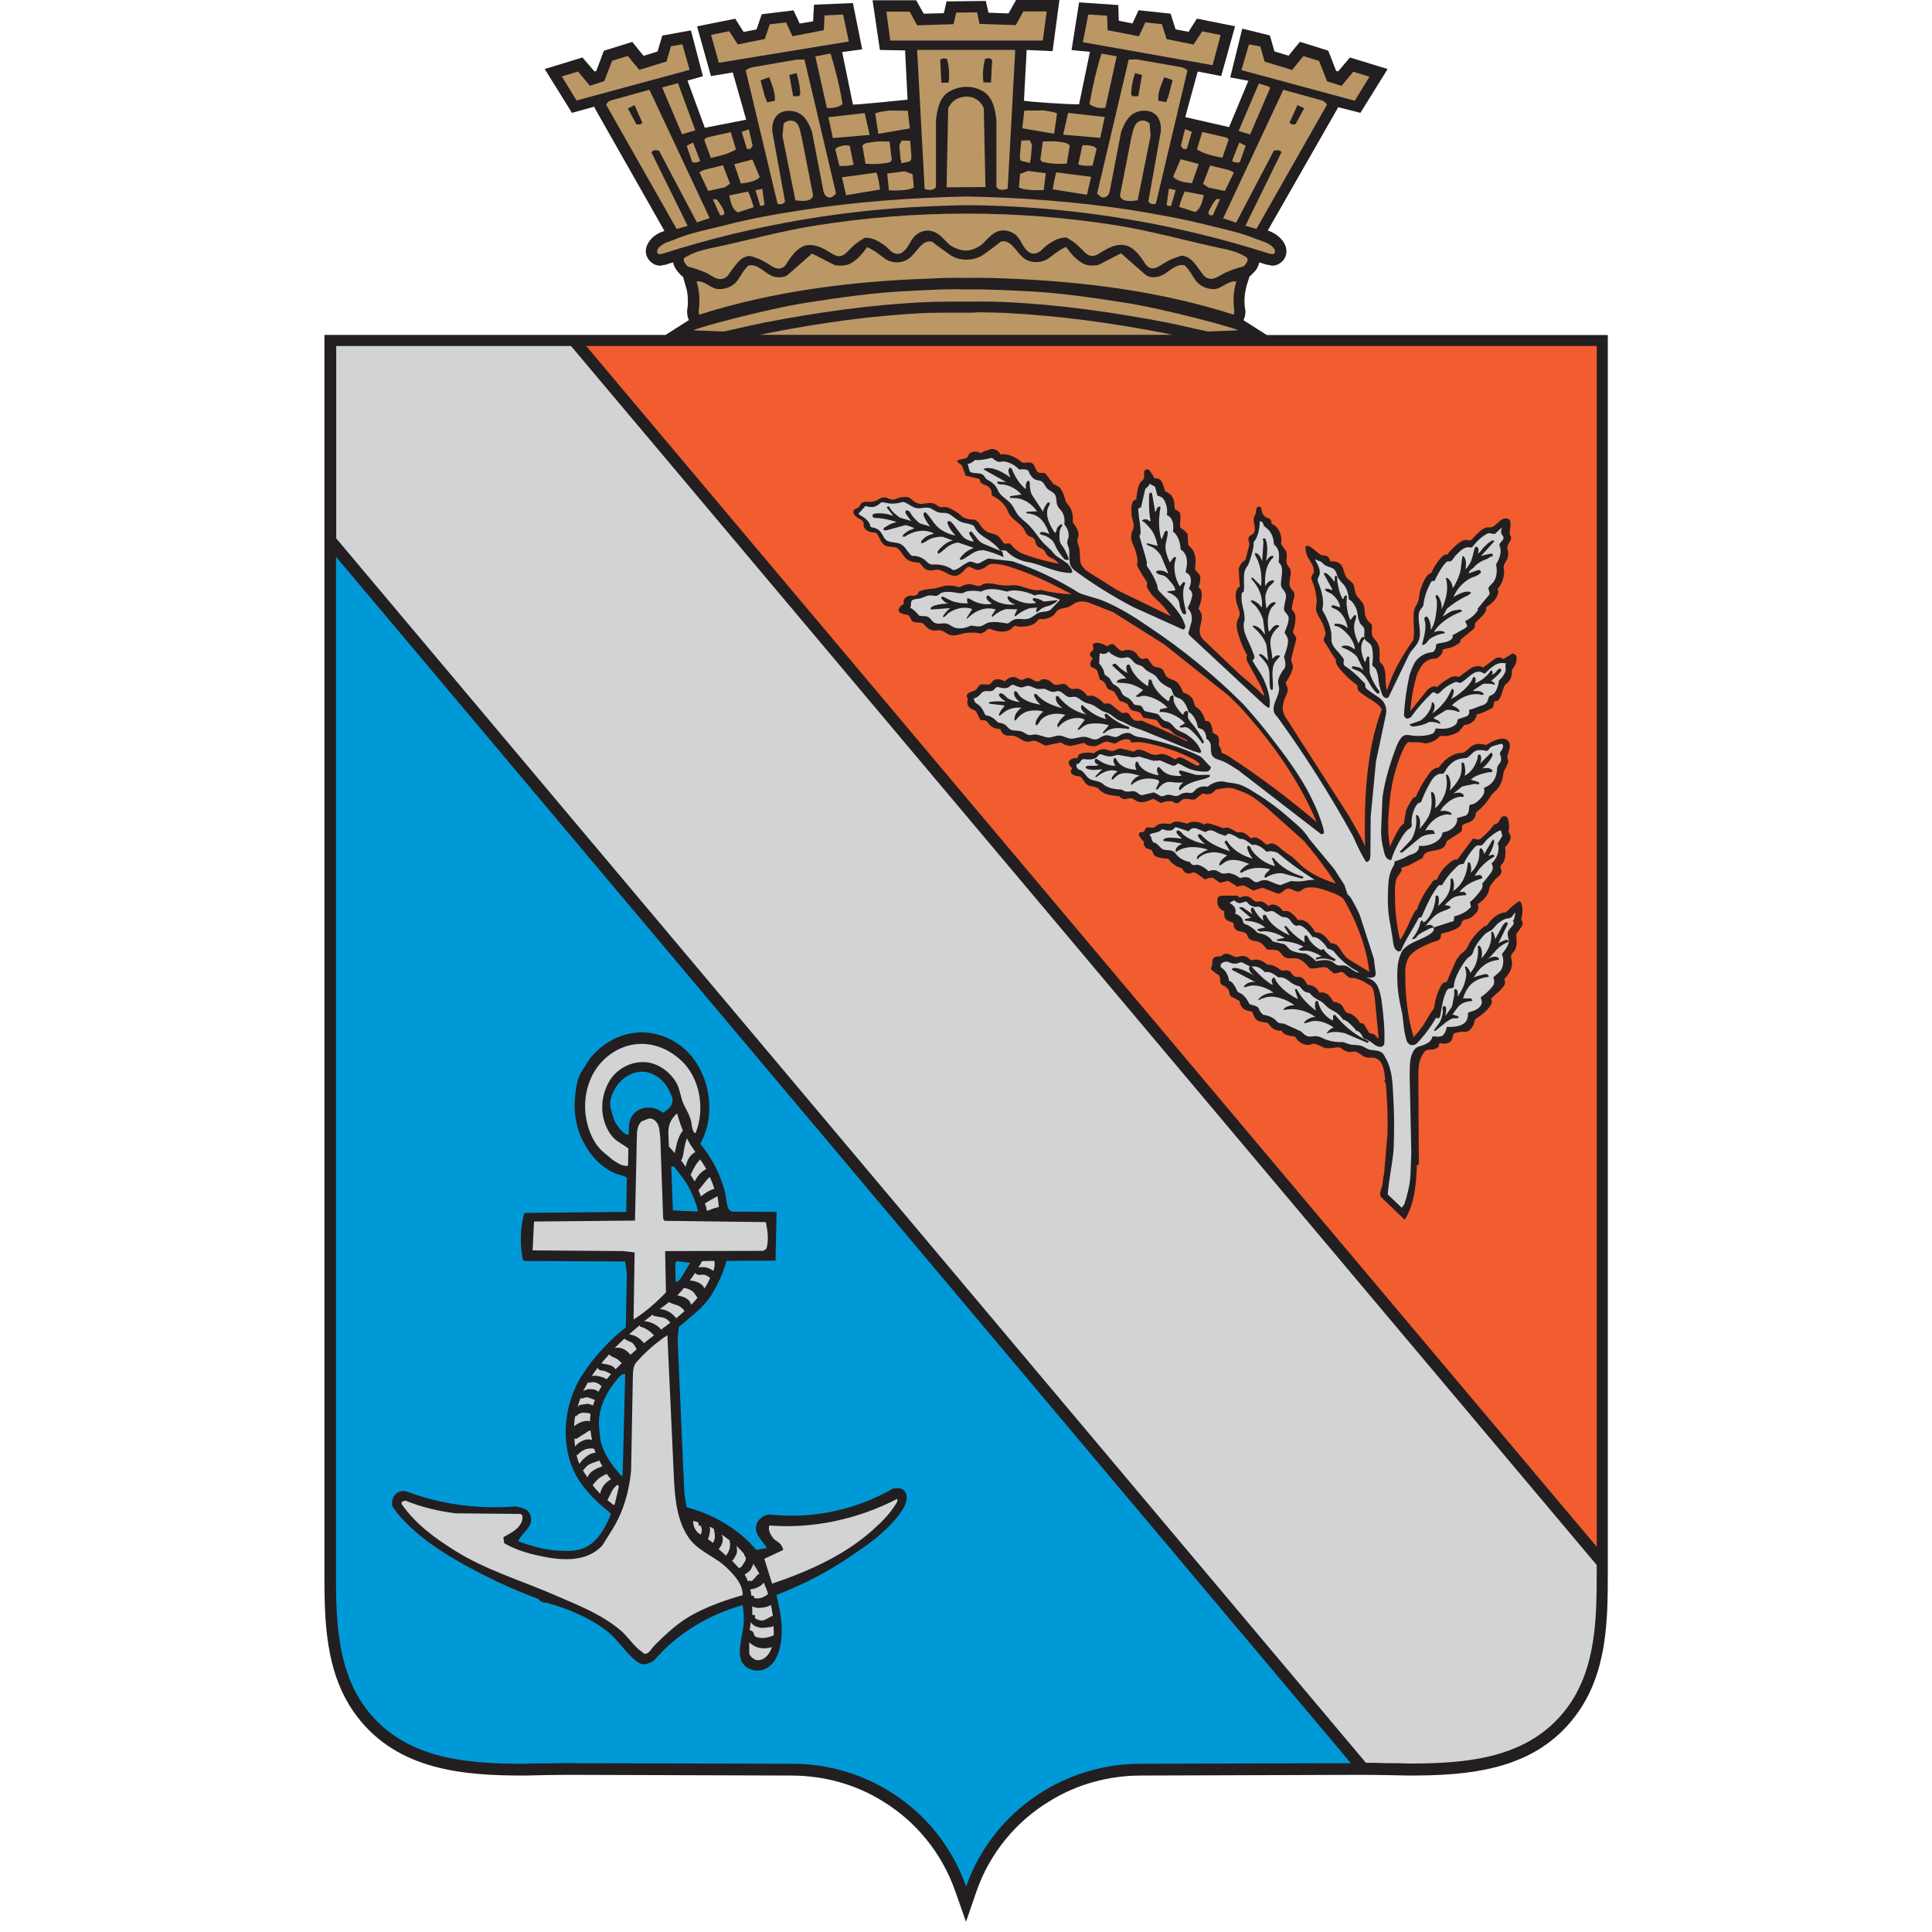 <svg xmlns="http://www.w3.org/2000/svg" version="1.1" xmlns:xlink="http://www.w3.org/1999/xlink" xmlns:svgjs="http://svgjs.com/svgjs" width="164" height="164"><svg id="SvgjsSvg1001" xmlns="http://www.w3.org/2000/svg" width="164" height="164" viewBox="0 0 164 164"><g id="SvgjsG1000"><path d="M103.66,6.47l1.18-4.24-3.24-.65-.71,1.12-1.1-.21-.42-1.33-2.72-.29-.52,1.12-1.16-.23-.04-1.33-3.33-.23-.64,4.05,1.56,.15-.92,4.45c-.65,.04-4.68-.23-4.68-.31l.23-4.3,2.2,.1,.58-4.34h-3.68l-.64,1.14-1.7-.06-.23-1-3.33,.04-.23,1-1.71,.04-.64-1.14h-3.7l.62,4.22,2.14,.04,.21,4.18s-4.63,.48-4.64,.41l-.91-4.45,1.7-.23-.79-3.93-3.3,.14-.08,1.41-1.14,.19-.52-1.12-2.7,.33-.44,1.29-1.1,.21-.71-1.12-3.24,.65,1.18,4.22,1.85-.31,1.14,4.01-3.51,.69-1.47-4.01c.44-.11,1.31-.37,1.31-.37l-1.02-3.89-2.43,.44-.4,1.35-1.19,.37-.96-1.18-2.41,.75-.65,1.73-.15,.02-1.02-1.18-3.2,.98,2.31,3.72,1.89-.52,.12,.25,5.84,10.29c-.4,.13-.9,.37-1.25,.83-.15,.21-.33,.52-.33,.9,0,.29,.12,.62,.41,.89,.25,.23,.54,.33,.79,.33,.15,0,.31-.06,.33-.06h.08l.15-.04c.19-.06,.37-.14,.56-.17,.1,.56,.56,.94,.6,1.02l.19,.17h.04l.21,.73c.15,.42,.21,.87,.21,1.35,0,.19,0,.42-.04,.64-.02,.08-.02,.17-.02,.29,0,.17,.02,.39,.12,.64l.04,.06-.06,.02-1.93,1.23H27.54v105.08c0,3.95,.02,8.56,2.74,12.16,3.51,4.64,9.14,5.05,14.15,5.05,.66,0,1.33-.04,1.97-.04s1.25-.02,1.87-.02h.19l18.79,.06c2.7,.02,5.34,.73,7.65,2.16,2.87,1.74,5.05,4.43,6.17,7.61l.93,2.64,.91-2.64c1.12-3.18,3.33-5.88,6.21-7.61,2.31-1.43,4.95-2.14,7.65-2.16l18.79-.06h.19c.62,0,1.23,.02,1.87,.02s1.31,.04,1.95,.04c5.03,0,10.66-.4,14.15-5.05,2.74-3.6,2.76-8.21,2.76-12.16V28.44h-28.95l-1.93-1.23-.04-.02,.02-.06c.1-.25,.14-.46,.14-.64,0-.14,0-.21-.04-.31-.02-.19-.04-.42-.04-.64,0-.48,.08-.91,.19-1.33l.25-.77h.04l.21-.21,.02-.04c.06-.02,.45-.39,.54-.91,.21,.04,.38,.12,.58,.17l.15,.04h.1s.17,.06,.29,.06c.23,0,.52-.08,.77-.31,.33-.27,.42-.62,.42-.91,0-.39-.17-.69-.33-.9-.35-.46-.83-.71-1.25-.87l5.86-10.25,.11-.21,1.89,.48,2.31-3.72-3.2-.98-1,1.18-.17-.04-.67-1.72-2.41-.75-.96,1.18-1.2-.37-.38-1.35-2.35-.58-1.02,4.14,1.54,.29-1.64,3.93-3.72-.85,1.06-3.87,2,.39Z" fill="#231f20"></path><path d="M135.54,132.84v.62c0,4-.07,8.27-2.56,11.57-3.2,4.22-8.34,4.67-13.38,4.67-.32,0-.62-.03-.97-.03h-.99c-.3,0-.59-.03-.92-.03h-.77L28.54,45.7V29.37h19.93l87.07,103.48Z" fill="#d1d3d4"></path><path d="M114.68,149.67l-17.9,.05c-2.88,0-5.68,.79-8.14,2.28-3.08,1.86-5.44,4.74-6.63,8.14-1.19-3.4-3.52-6.28-6.6-8.14-2.46-1.49-5.26-2.28-8.14-2.28l-18.79-.05h-1.14c-.32,0-.62,.02-.92,.02h-.99c-.35,0-.64,.03-.97,.03-5.04,0-10.18-.45-13.38-4.67-2.48-3.3-2.56-7.57-2.56-11.57V47.26l86.15,102.41Z" fill="#0099d8"></path><polygon points="135.54 29.37 135.54 131.3 49.76 29.37 135.54 29.37" fill="#f15d2f"></polygon><path d="M120.44,98.84l-.04-7.14c0-.76-.04-1.59,.37-2.2,.08-.14,.16-.27,.3-.34,.16-.09,.37-.04,.55-.07,.21-.04,.39-.13,.53-.27-.05-.1,0-.26,.12-.27,.06-.01,.12,.02,.19,.04,.24,.02,.49-.02,.67-.17,.2-.18,.14-.49,.3-.71,.2-.05,.42-.1,.64-.13,.17-.02,.37,.04,.52-.04,.29-.13,.46-.44,.56-.74,.04-.1,.04-.19,.08-.29,.4-.26,.82-.55,1.13-.93,.14-.19,.3-.38,.28-.59,0-.07-.07-.12-.07-.19,.25-.34,.62-.53,.88-.85,.13-.15,.27-.29,.3-.49,.03-.12-.04-.23-.05-.36,.23-.24,.44-.51,.56-.82,.07-.21,.1-.42,.08-.64,0-.14-.07-.26-.07-.4-.03-.27,.28-.44,.37-.69,.15-.37,.1-.78,.06-1.18,0-.13,.11-.2,.17-.31,.12-.18,.28-.34,.36-.55,.06-.16,0-.33-.11-.45,.1-.35,.15-.73,.1-1.09-.03-.19-.09-.44-.28-.47-.39,.27-.76,.58-1.09,.94-.7,.02-1.25,.57-1.65,1.14l-.16,.03c-.49,.36-.91,.82-1.24,1.33-.13,.21-.2,.45-.35,.65-.15,.19-.37,.31-.53,.49-.11,.14-.2,.27-.3,.41l-.84,1.91c-.18-.08-.34,.08-.44,.25-.35,.6-.52,1.29-.62,1.97-.29,.31-.47,.71-.69,1.07-.29,.49-.64,.94-1.04,1.34-.53-1.79-.72-3.68-.7-5.55-.02-.27,.04-.55,.12-.82,.08-.25,.2-.49,.41-.68,.5-.48,1.17-.75,1.81-1.01,.23-.08,.5-.1,.63-.31,.08-.12,.04-.28,.1-.41,.39-.08,.77-.19,1.15-.36,.21-.1,.44-.23,.53-.46,.01-.07,.03-.16,.08-.22,.14-.17,.39-.16,.58-.24,.24-.08,.41-.27,.58-.45,.13-.16,.25-.34,.22-.54,0-.08-.05-.15-.07-.23,.53-.32,.98-.84,1.02-1.47,.11-.19,.25-.36,.39-.53,.19-.25,.51-.39,.61-.7,.04-.13-.06-.27-.08-.41-.02-.19,.18-.31,.26-.47,.16-.29,.16-.64,.16-.97,0-.1-.04-.19-.02-.29,.22-.22,.41-.49,.46-.8,.02-.16-.08-.33-.18-.5,.08-.32,.07-.65-.01-.96-.02-.1-.04-.22-.11-.28-.12-.13-.32-.1-.48-.01-.09,.19-.22,.39-.37,.55-.1,.02-.19,.07-.28,.11-.25,.36-.54,.68-.87,.95-.13,.11-.23,.26-.4,.29-.17,.04-.32-.08-.49-.07l-1.31,1.75c-.05,.07-.13,0-.2,.02-.27,.07-.48,.27-.68,.46-.39,.34-.69,.78-.88,1.26-.11-.01-.22,.04-.31,.1-.11,.08-.16,.22-.25,.33-.49,.65-.88,1.35-1.14,2.11l-.11,.05c-.48,.82-.78,1.74-1.31,2.53-.27-1.12-.42-2.29-.43-3.46,0-.55-.05-1.11,.09-1.64,.05-.19,.16-.34,.28-.5,.1-.15,.28-.36,.16-.51,.17-.1,.37-.14,.57-.2l1.28-.68c-.02-.22,.16-.38,.35-.46,.43-.2,.97-.11,1.37-.41,.17-.13,.21-.37,.31-.55l1.13-.74c.19-.12,.13-.38,.17-.59,.12-.1,.26-.15,.41-.2,.4-.1,.78-.44,.74-.87,.2-.16,.38-.33,.56-.51,.25-.26,.48-.53,.66-.84,.16-.29,.46-.46,.66-.73,.3-.39,.43-.87,.47-1.36l.37-.76c.08-.16-.02-.35-.05-.53,.04-.32,.21-.62,.22-.95,0-.19-.08-.38-.24-.49-.16-.13-.38-.14-.58-.1-.44,.07-.84,.3-1.22,.53-.37-.15-.82-.15-1.17,.06-.28,.16-.46,.49-.76,.58-.14,.04-.3,.02-.44,.05-.7,.17-1.23,.66-1.65,1.23-.43-.04-.73,.4-.97,.75-.38,.54-.71,1.13-.96,1.74-.13-.03-.23,.07-.3,.19-.23,.34-.44,.67-.54,1.06-.08,.34-.1,.68-.18,1.02-.23,.1-.34,.34-.46,.52-.28,.46-.5,.93-.7,1.42-.21-1.05-.19-2.1-.1-3.15,.07-.99,.2-1.97,.45-2.92,.18-.68,.4-1.37,.69-2.03,.14-.29,.26-.6,.52-.79,.13,.04,.26,.02,.38,.02,.38,0,.74,.02,1.12,.11,.34-.08,.7-.17,.96-.41,.08-.07,.14-.16,.23-.23,.55,.07,1.12-.07,1.59-.37l.46-.56c.32,0,.64-.17,.85-.41,.08-.11,.16-.24,.19-.38,0-.03,0-.06,0-.09,.5-.13,.98-.35,1.41-.62l.09-.45c.01-.09,.14-.06,.21-.08,.11-.02,.18-.13,.25-.21,.19-.32,.24-.69,.38-1.03,.07-.17,.25-.25,.36-.38,.19-.21,.29-.49,.3-.76,.01-.08,0-.16-.01-.25,.25-.31,.46-.7,.41-1.09-.02-.18-.2-.31-.37-.31l-.71,.44c-.1,.06-.16-.07-.25-.09-.13-.02-.27,0-.41,.02l-1.07,.79c-.09,.05-.16-.05-.25-.08-.27-.05-.52,.01-.78,.13l-1.04,.76c-.07,.06-.16-.03-.23-.04-.11,0-.22,0-.33,.02-.15,.04-.29,.13-.42,.22-.33,.19-.62,.41-.88,.67-.3-.15-.62,.04-.85,.26l-1.43,1.78c.07-1.01,.25-2.02,.53-3,.12-.32,.27-.62,.46-.89,.29-.38,.76-.6,1.24-.57,.2-.13,.4-.3,.49-.52,0-.06,0-.13,.03-.19,.01-.08,.1-.07,.18-.1,.17-.07,.37-.06,.54-.13,.27-.1,.53-.26,.77-.44-.05-.08,.02-.18,.06-.25l1.07-.88c.13-.11,.11-.29,.11-.46,.31-.4,.8-.68,.97-1.17-.01-.07-.02-.14-.02-.21,.41-.26,.8-.59,.98-1.05,.05-.14,.08-.29,.02-.43-.02-.01-.03-.04-.03-.07,.38-.41,.57-.98,.56-1.54,0-.13-.06-.25-.04-.38,.03-.25,.23-.43,.32-.66,.07-.2,.08-.4,.05-.59,0-.11-.07-.22-.07-.33,.02-.24,.18-.44,.29-.64,.05-.12,.08-.25,0-.37-.02-.04-.05-.07-.08-.1,0-.23,.04-.46,.06-.71,.02-.18,.04-.38-.06-.52-.13-.22-.45-.17-.65-.06-.28,.16-.47,.44-.77,.61-.19,.1-.4,.02-.6,.08-.34,.12-.59,.39-.85,.63-.17,.16-.28,.39-.51,.45-.11,.02-.21-.04-.32-.04-.3,0-.54,.2-.77,.39-.3,.25-.59,.53-.82,.86-.22-.05-.4,.12-.55,.28-.34,.38-.61,.83-.83,1.3-.13,.02-.26,.1-.34,.23-.29,.36-.44,.81-.59,1.25-.09,.32-.06,.67-.2,.99-.09,.22-.25,.42-.3,.66-.17,.83,.08,1.69-.08,2.53-.91,1.33-1.78,2.73-2.22,4.29-.24-.64-.02-1.39-.3-2.02-.08-.17-.21-.3-.34-.42-.04-.58,.11-1.21-.24-1.68-.09-.12-.18-.23-.29-.36-.25-.33-.05-.77-.15-1.15-.22-.14-.39-.35-.49-.59-.15-.35-.04-.77-.22-1.11-.13-.29-.42-.48-.58-.75-.17-.29-.12-.65-.26-.94-.14-.24-.4-.34-.57-.56-.26-.34-.22-.85-.53-1.15-.23-.21-.56-.25-.87-.23-.03-.13-.08-.29-.18-.38-.15-.13-.36-.12-.55-.14-.37-.2-.64-.54-1.01-.74-.13-.07-.35-.09-.35,.07,0,.19,.03,.37,.07,.54,.14,.44,.5,.77,.6,1.21,.03,.13,.04,.28,.04,.42-.16,.12-.2,.32-.22,.5,.22,.5,.37,1.01,.43,1.55,.02,.14,.04,.29,.03,.43-.02,.26-.1,.52-.03,.77,.06,.26,.23,.48,.36,.72,.13,.23,.25,.47,.32,.74,.06,.2,.14,.44,.05,.64-.05,.12-.12,.24-.09,.36,0,.11,.09,.2,.16,.31,.29,.44,.53,.93,.87,1.35-.03,.1-.02,.22,.03,.32,.1,.27,.31,.49,.5,.7,.37,.43,.81,.81,1.27,1.15,.03,.08,.04,.16,.03,.23,0,.14,.08,.24,.18,.33,.59,.54,1.46,.8,1.88,1.48-.45,1.2-.77,2.43-.98,3.69-.44,2.59-.51,5.22-.44,7.84l-.04,.02c-.37-.86-.86-1.66-1.32-2.47l-5.42-8.45c-.1-.16-.15-.32-.19-.49-.06-.31,0-.62,.1-.92,.09-.27,.25-.52,.3-.8,.03-.25-.13-.45-.17-.69,.26-.41,.53-.82,.61-1.3,.03-.17-.08-.3-.12-.46-.02-.08-.02-.16-.02-.25l.41-1.63c.07-.24-.18-.42-.28-.65,.13-.32,.19-.66,.22-1,.02-.23,.02-.49-.12-.69-.05-.07-.11-.11-.15-.18-.07-.14,0-.31,.02-.46,.03-.35,.26-.69,.13-1.02-.06-.16-.21-.26-.29-.41-.25-.46,.1-.97,0-1.47-.05-.24-.29-.42-.34-.66-.05-.26,.06-.53,.01-.8-.05-.31-.37-.52-.48-.82,.12-.59-.11-1.26-.62-1.59-.05-.04-.12-.04-.16-.09-.06-.1-.03-.23-.09-.32-.08-.12-.25-.16-.38-.22-.2-.08-.31-.29-.37-.48-.05-.18-.05-.46-.25-.44-.14,0-.23,.16-.25,.29-.02,.07,0,.13,0,.2-.02,.17-.16,.32-.19,.49-.08,.43,.25,.88,0,1.26-.12,.17-.4,.22-.45,.43-.04,.17,.07,.37,.08,.55l-.32,1.25c-.04,.13-.19,.16-.28,.25-.16,.18-.29,.39-.31,.64l.09,1.4c0,.08-.08,.08-.13,.12-.28,.31-.23,.76-.17,1.15,.08,.49,.47,.97,.2,1.42-.11,.19-.16,.4-.17,.62,.02,.38,.13,.74,.25,1.1,.17,.5,.39,1,.65,1.47-.12,.13-.03,.34,0,.5l1.16,2.1,.29,.75-.08,.04c-.6-.62-1.26-1.17-1.93-1.72l-3.07-2.92c-.14-.13-.27-.28-.34-.47-.22-.58,.24-1.21,.08-1.81-.05-.17-.16-.3-.24-.46,.17-.42,.31-.87,.26-1.3,0-.11-.03-.23-.09-.32-.04-.07-.12-.13-.17-.2,.1-.29,.19-.6,.13-.91-.05-.26-.35-.38-.44-.62,.08-.5,.11-1.03-.11-1.49-.11-.23-.31-.38-.46-.58l-.05-.91c-.11-.12-.22-.25-.35-.35-.07-.06-.17-.09-.25-.18-.08-.13-.02-.29-.03-.43-.01-.28,.09-.59-.04-.85-.07-.14-.26-.18-.4-.27-.05-.19-.05-.39-.07-.58,0-.2-.1-.4-.22-.57-.14-.2-.36-.29-.56-.41-.06-.22-.11-.46-.22-.67-.07-.17-.17-.32-.35-.37-.11-.04-.22-.03-.33-.04-.09-.2-.2-.39-.34-.56-.05-.08-.11-.18-.22-.19-.11-.03-.24,.03-.29,.13-.03,.1-.02,.24-.02,.36,0,.11,0,.22-.05,.32-.04,.12-.18,.17-.25,.27-.2,.29-.26,.65-.31,1-.02,.14-.05,.31-.04,.46-.13,.02-.26,.1-.32,.22-.15,.31-.11,.67-.1,1.01,.02,.45,.32,.94,.11,1.37-.09,.19-.14,.4-.14,.6,0,.41,.26,.79,.37,1.18,.08,.27,.16,.53,.17,.81,0,.16-.05,.31-.02,.46,.24,.47,.51,.91,.82,1.35,.04,.14-.02,.26-.01,.4,0,.11,.08,.19,.13,.27,.34,.61,.96,1,1.39,1.54,.18,.23,.36,.47,.54,.72l-4.6-2.24-2.38-1.5c-.26-.15-.47-.37-.63-.63-.1-.16-.1-.36-.12-.56-.02-.39,0-.79-.15-1.15-.07-.15-.08-.3-.07-.45,.02-.13,.09-.25,.1-.38,0-.41-.28-.76-.5-1.09,.04-.38,0-.76-.15-1.11-.1-.23-.3-.41-.43-.62-.1-.38-.23-.76-.43-1.09-.14-.23-.43-.29-.65-.44l-.62-.82c-.13-.17-.37-.04-.57-.11-.3-.11-.3-.53-.53-.76-.25-.23-.61-.04-.91-.1-.5-.46-1.17-.78-1.84-.7-.13-.26-.41-.46-.71-.46-.12,0-.23,.06-.33,.09-.23,.06-.46,.16-.67,.26-.29-.17-.68-.18-.92,.04-.11,.1-.14,.26-.22,.37l-.82,.2c-.03,.21,.26,.29,.4,.46l.32,.85,1.12,.26c.1,.02,.07,.17,.12,.25,.09,.19,.31,.23,.52,.32,.16,.08,.3,.21,.39,.37,.07,.17,0,.35,.1,.5,.43,.2,.82,.5,1.09,.88,.14,.17,.2,.36,.29,.56,.26,.56,.89,.82,1.26,1.31,.16,.22,.2,.54,.47,.67,.15,.08,.34,.11,.45,.25,.08,.08,.09,.19,.11,.3,.04,.17,.14,.32,.28,.4,.16,.08,.32,.13,.44,.25,.14,.15,.18,.38,.34,.5,.22,.17,.49,.23,.69,.41,.09,.08,.18,.16,.26,.25-1.01-.19-2.02-.46-2.99-.81-.28-.11-.55-.28-.79-.49-.14-.13-.24-.31-.4-.41-.15-.09-.31,.04-.48,0-.17-.19-.29-.43-.49-.62-.19-.18-.46-.2-.71-.28-.26-.08-.48-.23-.65-.42-.2-.21-.29-.49-.53-.65-.15-.1-.33-.08-.49-.09-.22-.01-.42-.1-.62-.17-.31-.29-.66-.55-1.05-.73-.11-.05-.24-.12-.37-.14-.17-.04-.33,.03-.5,0-.24-.05-.4-.27-.62-.32-.32-.08-.63,.01-.94,.04-.26,.03-.51-.08-.72-.22-.14-.11-.25-.26-.42-.32-.22-.09-.49-.04-.73,0-.22,.04-.41,.19-.64,.18-.25,0-.47-.19-.71-.19-.31,0-.55,.25-.83,.33-.23,.07-.47,.04-.71,.05-.14,0-.28,.02-.39,.11-.1,.1-.13,.24-.22,.34-.14,.13-.4,.13-.46,.31-.08,.2,.11,.4,.28,.54,.19,.14,.46,.22,.56,.44,.04,.1,0,.21,.03,.31,.08,.43,.62,.57,1.04,.57,.32,.32,.37,.86,.77,1.08,.35,.2,.83,.02,1.12,.29,.34,.31,.5,.82,.94,1.01,.27,.12,.57,.14,.87,.17,.2,.19,.32,.47,.58,.58,.15,.06,.31,.08,.47,.07,.15,0,.3-.07,.45-.06,.57,.02,1.02,.59,1.59,.51,.44-.06,.67-.52,1.04-.76,.07,0,.15,0,.22,.04,.21,.1,.41,.25,.64,.22,.22-.01,.41-.11,.59-.22,.14-.09,.26-.22,.43-.26,.27-.07,.55-.01,.83,.02,.46,.07,.9,.24,1.34,.38,1.65,.55,3.19,1.34,4.73,2.15-.89-.02-1.79-.15-2.65-.37-.32,.07-.66,0-.98-.09-.45-.13-.88-.32-1.34-.3-.37,.02-.75,.04-1.11-.02-.48-.07-.97-.24-1.44-.07-.09,.04-.17,.12-.27,.14-.23,.06-.45-.08-.68-.12-.18-.03-.37-.02-.54,.02-.19,.04-.35,.16-.54,.22-.34-.11-.69-.16-1.05-.14-.4,.03-.77,.23-1.17,.26-.41,.03-.84,.07-1.21,.26-.03,.14-.13,.26-.26,.31-.16,.08-.37-.01-.53,.03-.25,.05-.5,.25-.5,.5,0,.05,.04,.11,.02,.16-.03,.08-.12,.1-.18,.14-.11,.11-.22,.23-.25,.38-.05,.25,.29,.35,.52,.41,.11,.03,.26,.01,.34,.1,.14,.14,.16,.38,.33,.49,.16,.1,.35,.08,.54,.1,.11,.02,.24,0,.34,.08,.14,.12,.23,.26,.37,.37,.14,.1,.25,.17,.4,.2,.22,.07,.45-.02,.67,0,.33,.03,.55,.34,.88,.41,.45,.12,.89-.13,1.35-.18,.42-.06,.84-.04,1.25,.05,.14-.05,.25-.12,.37-.2,.08-.05,.13-.16,.23-.19,.19-.04,.36,.08,.54,.13,.36,.09,.74,.15,1.1,.03,.12-.04,.23-.09,.33-.17,.08-.06,.13-.18,.23-.22,.13-.06,.29,.04,.45,.04,.53,0,1.12-.05,1.49-.45,.05-.04,.08-.13,.13-.16,.11-.08,.26-.02,.37-.03,.27-.04,.56-.09,.79-.24,.14-.1,.25-.23,.35-.38,.27-.38,.84-.26,1.21-.5,.19-.11,.35-.26,.55-.32,.31-.1,.62-.06,.92,0l2.14,.84,4.35,2.74,5.5,4.38,.9,.89c2.66,2.92,5.01,6.18,6.54,9.82-2.41-2.06-4.96-3.96-7.62-5.69-.14-.09-.31-.11-.46-.21-.01-.17-.04-.35-.15-.49-.07-.08-.09-.16-.08-.25,0-.18,.05-.36-.02-.53-.03-.11-.1-.22-.22-.28-.09-.05-.2-.07-.26-.14-.02-.23-.07-.47-.16-.68-.05-.12-.11-.25-.24-.3-.08-.04-.17,.01-.25-.01-.08-.4-.28-.77-.58-1.05-.07-.06-.17-.11-.23-.18-.17-.2-.14-.5-.29-.7-.12-.16-.29-.28-.47-.38-.1-.05-.23-.07-.32-.14-.1-.3-.25-.59-.47-.82-.23-.25-.64-.25-.89-.48-.2-.18-.21-.5-.41-.66-.2-.17-.49-.13-.73-.25-.2-.17-.29-.4-.46-.6-.13-.14-.32,0-.5-.02-.25-.04-.35-.31-.52-.48-.29-.32-.79-.35-1.18-.18-.18-.07-.34-.19-.47-.32-.08-.07-.13-.16-.23-.23-.09-.05-.21-.05-.32-.02-.1,.03-.14,.13-.25,.16-.24-.13-.5-.26-.77-.29-.17,0-.35,0-.45,.12l.05,.49c-.13,.08-.29,.19-.29,.35,0,.16,.13,.28,.25,.37-.18,.18-.31,.46-.17,.68,.06,.11,.19,.09,.29,.16,.09,.05,.17,.11,.24,.19l.21,.71c.02,.1,.14,.08,.22,.14,.16,.1,.27,.25,.33,.43,.05,.13,.12,.28,.25,.32,.17,.06,.34,.11,.46,.22l.4,.69c.06,.11,.21,.09,.31,.13,.15,.06,.29,.13,.43,.23-.01,.08,.05,.16,.09,.23,.09,.14,.21,.27,.38,.31,.2,.04,.42,.06,.59,.2,.12,.1,.14,.26,.25,.38l1.07,.19c.06,.01,.09,.09,.13,.13,.17,.18,.26,.43,.5,.53,.18,.07,.39,.07,.54,.2,.17,.13,.32,.3,.5,.42,.33,.19,.73,.25,1,.5l-.07,.03c-.9-.46-1.83-.89-2.76-1.3-.32-.13-.64-.25-.95-.41-.19-.09-.39,.02-.61-.03-.18-.04-.32-.2-.42-.34-.08-.1-.12-.23-.22-.29-.15-.1-.34-.01-.51-.02-.31-.19-.56-.43-.85-.66-.09-.07-.17-.12-.28-.15-.13-.04-.28,.04-.42,0-.22-.24-.47-.46-.77-.59-.09-.04-.19-.06-.29-.08-.13-.01-.26,.06-.37,.02-.17-.29-.47-.54-.79-.61-.2-.03-.4,.07-.58,0-.17-.06-.28-.25-.42-.34-.2-.13-.42-.04-.64,0-.09,0-.18,.04-.26,.02-.24-.04-.37-.3-.59-.4-.17-.07-.35-.1-.52-.07-.11,.02-.2,.15-.33,.17-.25,.04-.46-.13-.67-.25-.1-.07-.21-.04-.33-.02-.14,.03-.27,.14-.42,.14-.24,0-.43-.22-.65-.24-.3-.01-.59,.14-.77,.37-.31-.16-.71-.28-.99-.07-.12,.1-.17,.26-.31,.31-.26,.11-.58-.08-.83,.06-.13,.09-.18,.25-.28,.36-.25,.25-.79,.2-.83,.56,0,.1,.04,.18,.09,.26-.08,.22-.07,.46,.06,.65,.13,.22,.44,.25,.64,.42l.32,.65c.08,.15,.3,.07,.43,.11,.15,.05,.26,.17,.34,.31,.2,.29,.58,.41,.95,.43,.05,.04,.07,.13,.1,.2,.07,.15,.2,.26,.37,.32,.2,.08,.43,0,.66,.05,.43,.08,.77,.5,1.22,.51,.19,0,.36-.1,.55-.09,.35,.04,.63,.32,.97,.41l1.23-.25c.14-.02,.23,.11,.35,.16,.19,.08,.39,.11,.59,.12l1.03-.25c.12-.03,.17,.11,.26,.15,.25,.11,.54,.16,.81,.1,.36-.1,.68-.46,1.06-.34,.2,.05,.41,.15,.62,.12,.24-.17,.52-.32,.81-.35,.11-.01,.22-.01,.33,.03,.1,.04,.11,.18,.2,.25,.64-.1,1.3,.04,1.92,.2,1.24,.3,2.44,.72,3.55,1.35l.33,.28-.19,.16c-.45-.18-.84-.46-1.29-.67-.08-.03-.16-.08-.24-.07-.15,0-.26,.13-.39,.19-.33-.21-.67-.4-1.04-.46-.2-.03-.39,.05-.58,.07-.43,.03-.79-.3-1.2-.4-.12-.03-.25-.06-.36-.04-.13,0-.21,.12-.34,.16l-1.03-.25c-.29-.08-.52,.22-.8,.2-.25,0-.49-.17-.74-.15-.29,0-.58,.14-.8,.35-.25-.07-.52-.08-.79-.04-.17,.02-.37,.04-.49,.16-.07,.07-.05,.19-.11,.26-.06,.06-.15,.02-.22,.02-.2,.04-.41,.1-.5,.28-.04,.07-.04,.15,0,.23,.01,.05,.04,.1,.07,.16,.05,.08,.18,.11,.18,.22-.02,.1-.13,.16-.11,.27,.02,.16,.19,.26,.32,.31,.19,.1,.46,.02,.6,.2,.21,.26,.36,.61,.68,.69,.26,.05,.53,.09,.74,.21,.08,.13,.2,.22,.33,.31,.42,.28,.95,.31,1.45,.36,.1,.12,.24,.22,.39,.24,.2,.04,.4-.09,.6-.07,.16,.01,.29,.12,.42,.2,.43,.29,1,.07,1.48-.16l.64,.37c.29-.12,.61-.19,.92-.15,.16,.02,.28,.19,.44,.17,.23-.03,.35-.29,.57-.35,.31-.1,.64,.1,.97,.02l.58-.46c.1-.09,.23,0,.34,.02,.2,.02,.37,0,.53-.1,.14-.08,.23-.23,.37-.3,.24-.06,.5-.1,.74-.12,.26-.03,.52-.03,.76,.05,.43,.16,.86,.3,1.27,.52,.53,.29,.98,.68,1.45,1.05l3.2,2.86c.98,1.15,1.89,2.36,2.72,3.62-.97-.3-1.95-.73-2.75-1.37-.39-.31-.71-.74-1.14-1.01-.27-.18-.54-.37-.78-.59-.14-.13-.29-.24-.47-.34-.1-.05-.19-.09-.3-.1-.16,0-.32,.12-.48,.1-.22-.22-.46-.42-.74-.55-.12-.05-.25-.06-.37-.04-.08,.01-.14,.05-.21,.06-.2-.23-.44-.44-.73-.5-.11-.03-.21,0-.32,0-.32-.06-.56-.35-.88-.4-.14-.02-.28,.02-.42,.04-.29-.12-.57-.23-.88-.31-.18-.06-.39-.14-.59-.07-.05,.02-.08,.06-.13,.07-.32-.18-.68-.27-1.04-.23-.15,.02-.27,.12-.41,.16-.3-.09-.6-.17-.91-.19-.19,0-.35,.14-.53,.22-.35-.05-.71-.08-1.02,.05-.13,.06-.19,.19-.33,.23-.23,.09-.52-.09-.71,.08-.07,.06-.05,.16-.1,.22-.1,.11-.26,.15-.4,.12-.04,.04-.08,.11-.08,.19-.02,.09,.06,.15,.09,.22,.1,.15,.21,.29,.35,.39-.08,.2,.03,.46,.22,.56,.15,.08,.34,.07,.44,.2,.09,.11,.1,.29,.21,.4,.11,.1,.26,.14,.4,.18,.26,.07,.53,.1,.79,.1,.26,.41,.7,.71,1.18,.82,.04,.13,.11,.25,.23,.34,.1,.08,.23,.1,.36,.1,.13,0,.25-.1,.38-.09,.07,0,.15,.04,.22,.07l.75,.52c.2-.09,.43-.16,.65-.14l.62,.43,.64-.16c.09-.01,.16,.07,.23,.12,.2,.11,.41,.23,.6,.38,.18-.09,.38-.13,.59-.1l.75,.41c.07,.03,.13-.03,.19-.05,.22-.06,.42-.15,.65-.17l1.18,.46c.2,.07,.41-.07,.56-.21,.16-.14,.36-.25,.56-.17,.24,.08,.46,.24,.7,.23,.22-.02,.35-.22,.54-.28,.74-.23,1.54,.09,2.28,.36,.38,.13,.74,.29,1.03,.58,.73,1.27,1.33,2.62,1.74,4.04,.2,.7,.34,1.4,.43,2.12l-1.7-1.03c-.35-.21-.59-.59-.8-.94-.09-.11-.17-.25-.29-.33-.1-.05-.22-.11-.34-.13-.05,0-.11,0-.15,0-.29-.38-.58-.78-1.04-.9-.09-.03-.18-.02-.27-.04-.27-.44-.61-.91-1.12-1.03-.1-.03-.2,.02-.32,0-.14-.06-.17-.22-.28-.31-.16-.16-.31-.31-.51-.41-.16-.08-.35-.04-.52-.04-.15-.24-.36-.43-.63-.52-.2-.07-.45-.04-.61,.1-.1-.13-.22-.23-.37-.31-.08-.04-.16-.08-.24-.09-.14-.04-.3,.06-.44,.01-.19-.06-.31-.23-.49-.34-.25-.17-.6-.15-.86,.02-.09-.08-.19-.15-.31-.19-.4,.04-.8-.02-1.21,.02-.1,0-.22,.03-.31,.1-.11,.1-.09,.26-.09,.39-.02,.36,.22,.7,.57,.82,0,.11,0,.22,.02,.33,.02,.11,0,.22,.09,.31,.17,.2,.42,.25,.64,.32,.06,.07,.04,.16,.07,.24,.02,.16,.09,.31,.22,.4,.26,.18,.64,.09,.85,.32,.08,.08,.09,.18,.13,.27,.06,.1,.15,.2,.27,.25,.24,.12,.54,.07,.77,.22,.22,.14,.41,.33,.54,.57,.19,.06,.39,.02,.59,.04,.12,.02,.27,.02,.4,.09,.24,.13,.34,.44,.59,.56,.37,.18,.83-.02,1.19,.15,.35,.16,.62,.43,.86,.74,.47,.18,1-.16,1.49-.03l.58,.49c.05,.05,.12,0,.17,0,.22-.01,.41-.17,.61-.08,.09,.04,.15,.13,.23,.19,.11,.1,.22,.22,.37,.27,.11,.02,.22,.02,.33,.02,.42,.07,.81,.27,1.16,.5,.13,.09,.29,.13,.37,.25,.18,.28,.18,.62,.25,.95l.33,3.41-.04,.02c-.11-.08-.17-.19-.27-.29-.13-.13-.31-.11-.47-.15l-.44-.73c-.07-.13-.23-.11-.37-.15-.18-.33-.46-.61-.8-.78-.11-.04-.25-.04-.36-.12-.16-.13-.21-.35-.32-.52-.09-.13-.25-.22-.4-.29-.12-.05-.25-.06-.38-.08-.11-.22-.25-.42-.42-.58-.21-.18-.49-.27-.76-.19-.13-.34-.47-.58-.81-.65-.08-.02-.17-.02-.24-.05-.11-.25-.26-.49-.5-.61-.16-.08-.32,0-.49-.05-.22-.06-.3-.31-.46-.44-.19-.18-.48-.05-.73-.09-.25-.19-.51-.36-.8-.45-.13-.04-.25-.03-.38-.04-.3-.25-.67-.46-1.06-.43-.1,0-.19,.07-.28,.05-.18-.02-.26-.22-.43-.29-.17-.08-.37-.08-.57-.05-.1,.02-.19,.08-.29,.07-.29-.02-.5-.25-.79-.28-.16,0-.32,.02-.43,.14-.14,.16-.39,.04-.59,.13-.09,.05-.17,.12-.21,.22-.07,.16,0,.34-.06,.52-.04,.1-.11,.22-.06,.33,.03,.04,.07,.07,.12,.1,.17,.15,.34,.28,.55,.4,.07,.1,.06,.24,.08,.35,.02,.13,0,.29,.1,.4,.07,.08,.18,.1,.27,.14,.11,.09,.23,.17,.31,.29,.13,.17,.08,.41,.21,.58l.71,.38c.1,.06,.07,.2,.1,.29,.09,.19,.21,.38,.39,.47,.2,.1,.39,.15,.61,.15,.08,.14,.13,.29,.2,.46,.08,.17,.22,.32,.4,.38,.25,.07,.49,.11,.73,.13,.08,.08,.14,.17,.22,.26,.23,.3,.61,.47,1,.41,0,.07,.04,.11,.08,.17,.25,.25,.67,.29,1.04,.33,.21,.42,.66,.73,1.14,.71,.17,0,.32-.13,.49-.1,.39,.04,.71,.38,1.1,.38,.35,.02,.69-.09,1.04-.07,.29,.16,.55,.4,.88,.4,.12,0,.24-.06,.37-.05,.38,.02,.62,.38,.99,.49,.31,.08,.65-.04,.94,.13,.58,.34,.63,1.15,.7,1.81l-.11,.05c.17,.12,.16,.36,.18,.56,.11,1.33,.16,2.65,.12,3.97l-.28,3.27c-.01,.17-.07,.33-.09,.5-.02,.14-.02,.32-.05,.46-.03,.17-.1,.34-.14,.52-.03,.15-.11,.31-.05,.46,.02,.08,.07,.13,.11,.18l1.96,1.88c.86-1.36,.97-3.04,1.04-4.64Z" fill="#231f20"></path><path d="M128.52,78.04l.13-.56c-.18,.08-.22,.3-.39,.4-.16,.1-.34,.07-.52,.14-.23,.1-.43,.24-.62,.4-.2,.17-.34,.43-.56,.57-.09,.05-.2,.08-.29,.15-.22,.12-.39,.32-.55,.53-.22,.25-.4,.52-.55,.82-.1,.17-.11,.4-.25,.57-.1,.12-.25,.18-.36,.29-.18,.19-.31,.4-.46,.63-.31,.5-.59,1.03-.68,1.61,0,.06,.02,.14-.02,.2-.08,.13-.25,.08-.4,.13-.12,.03-.19,.17-.24,.26-.29,.64-.38,1.32-.49,2-.04,.09-.04,.2-.13,.25-.07,.05-.18-.06-.25,0-.04,.02-.04,.06-.07,.1-.34,.58-.75,1.14-1.18,1.64-.22,.23-.41,.55-.73,.55-.13,.02-.26-.05-.36-.15-.19-.19-.2-.5-.28-.76-.16-.69-.14-1.4-.31-2.08-.22-.97-.37-1.96-.35-2.95,0-.58,.04-1.18,.27-1.74,.05-.14,.11-.27,.2-.4,.62-.73,1.71-.86,2.46-1.46,.13-.11,.24-.29,.13-.44l1.73-.56,.05-.39c.47-.13,.95-.32,1.29-.68,.04-.04,.13-.08,.12-.15l-.08-.38c.3-.25,.56-.53,.8-.85,.07-.1,.16-.21,.22-.34,.04-.12,.08-.27,.02-.38,.25-.28,.48-.56,.7-.87,.14-.18,.24-.39,.18-.62-.02-.08-.06-.16-.09-.23,.42-.35,.65-.94,.59-1.48,0-.08-.1-.16-.05-.23l.38-.63-.12-.45c-.2,0-.37,.14-.55,.25-.21,.16-.41,.3-.6,.48-.18,.16-.27,.39-.49,.52-.08,.05-.16,.02-.25,.01-.17-.01-.31,.11-.42,.25-.35,.39-.62,.83-.85,1.3-.1,.05-.24,.04-.34,.08-.17,.08-.3,.23-.43,.37-.43,.4-.76,.87-1.07,1.37-.06,.03-.1,.03-.14,0-.1-.02-.18,.06-.23,.13-.1,.11-.17,.24-.25,.35-.46,.69-.79,1.47-1.12,2.22-.07,.04-.16,.1-.22,.05-.48,.95-1.12,1.84-1.53,2.82-.05,.03-.08,.05-.13,.05-.14,.04-.26-.08-.36-.2-.15-.22-.16-.52-.2-.79-.08-.42-.13-.83-.2-1.24-.22-1-.25-2.01-.2-3.03,.02-.6,.06-1.21,.33-1.75,.07-.16,.2-.29,.21-.46,.02-.06,0-.11,.02-.16,.29-.08,.57-.19,.84-.31,.15-.07,.29-.18,.45-.23,.32-.09,.71-.26,.76-.6,0-.06,0-.13,.02-.18,.35,.04,.7-.01,1.04-.14,.46-.18,.92-.51,.95-1,.59-.07,1.18-.46,1.25-1.05,0-.05-.07-.14,0-.17l.76-.22c.16-.14,.24-.34,.24-.55,.01-.1,0-.23,.06-.31,.08-.11,.23-.07,.34-.12,.24-.11,.43-.3,.61-.49,.15-.18,.3-.39,.29-.64,0-.08-.04-.17-.02-.24,.21-.08,.42-.19,.59-.35,.37-.34,.5-.83,.52-1.33,.01-.22,.22-.35,.3-.55,.05-.13,.04-.27,.02-.4-.02-.1-.09-.17-.09-.27,0-.15,.15-.24,.2-.38,.04-.13,.13-.3,.02-.4-.11-.1-.26,0-.38,.02-.22,.06-.43,.1-.62,.22-.13,.1-.17,.26-.32,.31-.13,.03-.23-.06-.35-.06-.18-.01-.34-.02-.52,.03-.32,.09-.49,.41-.77,.58-.08,.06-.2,.06-.29,.07-.32,.03-.64,.11-.9,.29-.23,.15-.41,.36-.58,.58-.11,.14-.14,.34-.31,.43-.06,.04-.13,.04-.22,.02-.11,0-.22,.04-.32,.11-.32,.19-.49,.53-.66,.84-.27,.46-.48,.96-.67,1.46-.1,.06-.23,.06-.31,.16-.13,.14-.22,.32-.29,.5-.12,.3-.19,.63-.21,.95-.02,.14,.06,.3,0,.45-.05,.16-.25,.21-.36,.32-.31,.31-.52,.69-.74,1.08-.25,.46-.47,.95-.63,1.47-.13-.02-.25-.06-.33-.14-.21-.19-.25-.48-.31-.74-.14-.55-.23-1.12-.21-1.69l.11-2.74c.21-1.51,.67-2.98,1.21-4.4,.09-.2,.18-.4,.31-.57,.09-.14,.2-.27,.35-.32,.27-.09,.55,.03,.83,.04,.53,.03,1.08,.01,1.57-.19,.14-.11,.23-.26,.24-.43,.44,.02,.87,.07,1.28-.09,.17-.07,.35-.15,.47-.3,.07-.08,.11-.19,.11-.3,0-.13,.17-.13,.28-.18,.2-.06,.38-.12,.57-.2,.09-.09,.17-.22,.15-.35,0-.06-.02-.12,0-.17,.41-.08,.77-.29,1.18-.4,.14-.04,.25-.14,.33-.26,.1-.14,.08-.34,.21-.49,.05-.07,.14-.07,.22-.11,.09-.06,.17-.13,.25-.21,.18-.31,.3-.64,.33-1,.31-.32,.66-.71,.56-1.16-.02-.1-.02-.22,.07-.29-.35-.11-.73-.04-1.03,.16-.29,.2-.56,.45-.81,.7-.14-.05-.26-.16-.41-.17-.6-.06-1.01,.58-1.53,.88-.04,.02-.11,.07-.16,.08-.06,0-.1-.05-.16-.06-.07-.03-.14-.04-.22-.03-.36,.15-.71,.34-1.02,.6-.19,.15-.32,.42-.58,.4-.09,0-.13-.13-.23-.13-.08,0-.16,.04-.2,.1-.65,.62-1.24,1.29-1.75,2.02-.11,.06-.25,.15-.38,.11-.11-.05-.19-.16-.21-.26,.05-1.12,.22-2.26,.46-3.37,.12-.4,.26-.79,.47-1.14,.32-.5,.9-.82,1.5-.86,.2-.13,.3-.34,.29-.58,0-.14,.16-.14,.27-.17,.35-.08,.71-.09,.99-.3,.11-.09,.22-.26,.13-.38l1.1-.61,.17-.17-.19-.43c.45-.2,.84-.53,1.1-.95l-.04-.1,1-1.2c.06-.17-.05-.31-.08-.49-.02-.11,.07-.18,.13-.26,.09-.11,.19-.18,.28-.29,.29-.4,.34-.91,.26-1.4l-.04-.08c.25-.43,.48-.93,.38-1.43-.02-.08-.07-.15-.08-.24,0-.25,.34-.36,.35-.62,0-.13-.1-.23-.17-.33-.04-.1-.04-.2-.03-.29,0-.1,.06-.17,.05-.26l-.59,.55c-.2,0-.38-.09-.57-.06-.56,.25-.99,.72-1.36,1.19-.06,.03-.13,.02-.21,0-.47-.07-.85,.35-1.18,.69-.15,.15-.22,.36-.4,.48-.07,.04-.15,.01-.22,.02-.13,0-.23,.11-.32,.22-.35,.43-.62,.94-.86,1.45-.05,0-.11-.02-.17,0-.15,.04-.2,.23-.27,.37-.27,.54-.45,1.13-.51,1.73-.11,.19-.31,.34-.36,.58-.16,.79,.27,1.64-.04,2.4-.18,.46-.62,.76-.83,1.21l-1.72,3.57c-.05,.02-.11,.07-.16,.08-.17,.01-.31-.14-.38-.29-.09-.25-.17-.52-.24-.77-.09-.43-.07-.88-.24-1.27-.04-.11-.1-.23-.2-.29-.08-.07-.16-.11-.17-.2,.07-.45,.09-.91,.01-1.35-.02-.12-.06-.25-.13-.36-.13-.19-.38-.25-.49-.46-.15-.27,.02-.62-.07-.91-.06-.2-.28-.31-.37-.49-.05-.13-.08-.26-.13-.38-.06-.29-.06-.56-.17-.82-.14-.32-.32-.64-.63-.79-.04-.52-.19-1.05-.57-1.39-.13-.13-.23-.28-.32-.42-.14-.24-.15-.53-.35-.73-.17-.17-.44-.2-.67-.3-.14-.07-.28-.19-.39-.31-.12-.12-.31-.11-.46-.21-.04-.03-.08-.04-.11-.01,.22,.4,.49,.84,.38,1.28-.04,.15-.16,.28-.16,.43,0,.16,.09,.29,.14,.44,.24,.67,.43,1.42,.25,2.11,.35,.59,.64,1.22,.76,1.9,.06,.34-.05,.73,.12,1.05,.17,.37,.52,.62,.74,.96,.08,.11,.2,.19,.22,.33,0,.07-.02,.13-.03,.19,0,.1,0,.22,.08,.31,.55,.35,1.03,.78,1.48,1.26,.1,.11,.24,.18,.27,.32,.03,.08,0,.19,.04,.28,.09,.14,.24,.21,.36,.31,.35,.29,.78,.47,1.08,.8,.26,.31,.37,.74,.29,1.15l-.85,4.01-.45,4.71-.02,3.15c-.01,.16,0,.34-.07,.48-.06,.11-.19,.24-.31,.16-.44-.68-.76-1.4-1.09-2.14-1.94-3.52-4.09-6.92-6.45-10.17-.11-.1-.2-.21-.25-.34-.22-.65,.36-1.29,.42-1.96,.02-.17-.06-.35-.08-.52-.04-.33,.12-.64,.28-.92,.08-.17,.27-.3,.31-.5,.06-.28-.01-.55-.1-.82,.14-.41,.31-.83,.34-1.27,.03-.2-.03-.38-.12-.52-.06-.1-.13-.19-.17-.29,.16-.4,.35-.81,.35-1.24,0-.28-.34-.42-.39-.7-.03-.16,.03-.31,.05-.47,.03-.25,.14-.5,.11-.76-.02-.23-.2-.42-.34-.61-.11-.16-.09-.37-.07-.57,0-.16,.05-.32,.06-.49,.02-.32,.06-.65-.1-.92-.06-.08-.13-.14-.17-.23,.04-.34,.07-.71-.05-1.03-.08-.19-.21-.33-.35-.46-.02-.55-.23-1.13-.71-1.45-.07-.05-.16-.11-.18-.21-.02-.09-.03-.18-.1-.22-.07-.05-.14-.07-.21-.1-.02,.64-.12,1.32-.53,1.81,0,.1,.02,.21,0,.32-.08,.53-.26,1.05-.44,1.56-.11,.17-.23,.31-.29,.5-.19,.58,0,1.21-.11,1.81-.03,.03-.08,.02-.11,.06-.1,.09-.05,.25-.07,.37-.04,.53,.2,1.05,.24,1.58,0,.14,.05,.3,0,.44-.27,.95,.45,1.81,.74,2.74,.04,.13,.13,.25,.11,.38-.01,.1-.07,.22-.18,.23,.27,.55,.68,1.02,.94,1.58,.34,.76,.63,1.59,.53,2.42l-.11,.06-.35-.26-6.32-5.88c-.04-.08-.14-.14-.11-.23l.29-1.04c.02-.33-.03-.7-.27-.95-.04-.04-.06-.07-.08-.13,.13-.24,.24-.48,.31-.75,.05-.14,.09-.29,.07-.45-.03-.17-.14-.31-.28-.43,.22-.43,.28-1.04-.12-1.3-.05-.03-.13-.05-.16-.12,.1-.38,.16-.79,.08-1.18-.06-.31-.25-.58-.5-.73-.03-.57-.2-1.18-.65-1.52,.05-.37,.05-.74-.13-1.06-.08-.15-.22-.26-.39-.34,.07-.46-.02-.94-.26-1.32-.08-.11-.18-.2-.3-.25-.1-.04-.24-.04-.26-.14l-.18-.69-.46-.25s-.04,.05-.05,.09c-.04,.17-.3,.23-.34,.42l-.34,1.47-.25,.13,.08,.79c.07,.34,.14,.97,.13,1.31-.05,.1-.11,.21-.07,.31,.19,.73,.44,1.43,.61,2.16-.01,.11-.05,.22,.01,.33,.35,.48,.66,1.02,.85,1.58,.05,.13,.02,.28,.09,.4,.04,.08,.1,.14,.16,.2,.38,.41,.81,.76,1.15,1.2,.35,.42,.69,.85,.88,1.36,.04,.13,.14,.25,.11,.4-.02,.11-.09,.25-.21,.21l-4.21-1.9c-1.75-.92-3.43-1.96-5.01-3.14-.1-.1-.22-.2-.28-.34-.1-.16-.1-.36-.12-.55-.02-.29,.01-.59-.03-.88-.04-.2-.15-.37-.16-.57,0-.17,.1-.33,.12-.5,.04-.38-.13-.76-.37-1.05,.06-.32,.01-.67-.14-.97-.11-.21-.3-.35-.41-.56-.17-.31-.06-.69-.23-.97-.14-.22-.4-.31-.6-.47-.22-.17-.29-.49-.52-.65-.16-.12-.38-.09-.56-.17-.21-.09-.33-.27-.45-.45-.07-.1-.07-.25-.18-.33-.08-.04-.17-.08-.25-.08-.16-.03-.33,.01-.5,0-.32-.35-.75-.59-1.23-.67-.18-.04-.38,.07-.56,.01-.12-.04-.22-.1-.32-.18-.07-.05-.12-.11-.2-.15-.38,.1-.77,.17-1.16,.2-.09,0-.2-.04-.29,.01-.06,.02-.1,.08-.15,.13-.14,.09-.29,.17-.45,.18l.18,.65c.31,.22,.74,.06,1.07,.24,.12,.08,.19,.2,.26,.31,.09,.12,.22,.17,.35,.25,.32,.17,.57,.45,.71,.79,.2,.48,.72,.72,1.08,1.11,.27,.31,.4,.71,.65,1.02,.28,.33,.64,.56,.94,.87,.38,.4,.67,.85,1.02,1.28,.26,.32,.6,.57,.89,.88,.08,.1,.17,.22,.26,.31,.23,.22,.7,.44,.93,.66,.14,.03,.21,.16,.29,.27,.12,.16,.24,.34,.26,.55l-.14,.07c-.25,0-.48-.04-.73-.08-.9-.15-1.73-.58-2.62-.79-.2-.05-.42-.07-.62-.13-.53-.16-1.05-.41-1.43-.82-.15-.16-.38-.09-.59-.08-.25-.35-.58-.63-.94-.88-.49-.31-1.07-.64-1.27-1.2-.14-.1-.32-.16-.49-.2-.28-.06-.55-.1-.79-.24-.33-.19-.61-.5-.97-.64-.21-.07-.42-.03-.64-.06-.28-.03-.51-.22-.76-.35-.38-.2-.83,.04-1.25-.04-.41-.07-.73-.45-1.15-.53-.33,.11-.68,.16-1.03,.15-.24-.02-.46-.09-.68-.12-.14-.03-.23,.11-.33,.19-.13,.08-.25,.16-.4,.2-.25,.06-.5,0-.74-.07l-.59,.66c.13,.14,.31,.22,.47,.32,.26,.18,.5,.44,.54,.76,.13,.11,.33,.1,.49,.17,.28,.11,.46,.37,.59,.63,.07,.14,.16,.29,.29,.38,.4,.25,.96,.11,1.33,.39,.34,.25,.5,.69,.83,.93,.36-.03,.73,.08,1.03,.29,.17,.13,.31,.32,.52,.41,.2,.06,.4,.01,.6,.03,.47,.03,.96,.17,1.33,.47,.19,0,.34-.08,.51-.18,.29-.18,.55-.4,.88-.53,.04,0,.07,0,.11,0,.26,0,.52,.24,.76,.11l.72-.38,2.06,.23c1.98,.67,3.9,1.57,5.67,2.69,.69,.28,1.43,.41,2.12,.7,1.33,.56,2.56,1.33,3.74,2.14,2.91,1.93,5.65,4.17,8.11,6.64,.82,.92,1.63,1.86,2.37,2.84,1.07,1.37,2.12,2.79,2.98,4.32,.58,1.07,1.08,2.17,1.4,3.31l.08,.41c-.07,.1-.2,.16-.29,.09l-7-5.4c-.41-.25-.79-.53-1.23-.73-.29-.14-.64-.17-.88-.39-.26-.24-.2-.62-.22-.98-.02-.23-.15-.46-.38-.57,0-.34-.14-.75-.46-.85-.08-.03-.17-.04-.25-.08-.07-.43-.25-.87-.56-1.18-.08-.07-.14-.12-.23-.14-.11-.38-.27-.78-.57-1.05-.17-.14-.4-.17-.58-.29-.11-.09-.17-.22-.21-.34-.05-.13-.08-.26-.18-.36-.29-.13-.56-.29-.81-.49-.16-.13-.26-.32-.4-.5-.23-.26-.62-.34-.88-.57-.1-.07-.17-.2-.29-.27-.12-.1-.28-.13-.43-.18-.15-.05-.25-.15-.35-.26-.1-.09-.18-.22-.3-.29-.21-.14-.47,0-.71,0-.23-.02-.44-.12-.65-.23-.12-.07-.26-.13-.34-.25-.03-.02-.06-.06-.1-.07-.14,.16-.36,.24-.57,.18-.06-.02-.11-.04-.17-.04-.04,.29-.05,.59-.05,.88,.17,.18,.29,.38,.38,.59,.05,.14,.02,.28,.13,.38,.13,.13,.3,.17,.39,.31,.1,.16,.17,.34,.3,.47,.19,.09,.38,.22,.52,.38,.14,.15,.16,.37,.3,.52,.16,.17,.38,.2,.55,.35,.15,.13,.29,.3,.39,.47,.23,.1,.52,.01,.68,.21,.09,.12,.12,.33,.29,.37l1.03,.23c.1,.08,.19,.18,.26,.29,.12,.14,.24,.28,.44,.32,.29,.04,.52,.27,.71,.51,.2,.25,.55,.36,.86,.52,.62,.32,1.15,.85,1.42,1.51,0,.07-.05,.17-.14,.15l-.55-.16-4.4-1.8c-.25-.09-.49-.15-.73-.25-.38-.17-.72-.4-1.11-.54-.36-.12-.61-.46-.96-.62-.15-.07-.33-.1-.48-.18-.38-.18-.68-.52-1.1-.61-.24-.06-.45-.14-.66-.28-.16-.11-.32-.25-.51-.31-.19-.06-.4,.06-.61,0-.32-.08-.51-.43-.84-.49-.16-.04-.31,.08-.47,.06-.23,0-.43-.13-.63-.22-.19-.08-.38-.02-.58-.02-.33,0-.58-.25-.9-.27-.23-.02-.42,.16-.65,.13-.13-.02-.25-.07-.38-.12-.08-.03-.17-.08-.25-.1-.18-.04-.29,.18-.46,.24-.2,.07-.42,.06-.63,0-.1-.01-.19-.07-.28-.05-.14,.02-.2,.19-.32,.27-.23,.17-.56,0-.82,.11-.18,.07-.27,.24-.41,.36-.13,.12-.28,.19-.44,.23,.05,.08,.04,.16,.08,.24,.04,.13,.18,.2,.29,.27,.31,.2,.46,.56,.61,.88,.1,.06,.23,.06,.34,.1,.29,.12,.53,.3,.73,.54,.21,.06,.43,.07,.61,.19,.21,.14,.32,.41,.58,.46,.31,.08,.64,.02,.92,.16,.17,.07,.3,.2,.47,.25,.19,.06,.38-.04,.57-.03,.14,0,.27,.03,.41,.07,.29,.06,.57,.22,.86,.18,.28-.04,.54-.18,.82-.16,.33,.02,.62,.23,.95,.26,.47,.03,.94-.26,1.39-.12,.26,.07,.47,.21,.73,.19,.23-.02,.39-.19,.6-.28,.11-.04,.22-.08,.34-.08,.26,0,.52,.18,.79,.15,.22-.03,.37-.21,.56-.26,.18-.06,.36-.11,.53-.08,.15,.03,.27,.13,.4,.2,.26,.14,.55,.15,.82,.2,1.66,.36,3.31,.83,4.83,1.58,.34,.25,.57,.63,.9,.9,.02,.17-.12,.34-.29,.39-.53,.04-1.06-.05-1.56-.24-.33-.13-.62-.34-.95-.46-.1,.15-.31,.25-.49,.19l-1.01-.43-.57,.03-1.22-.36-.51,.08-1.26-.22c-.23,0-.44,.14-.68,.13-.16,0-.31-.04-.46-.07-.14-.03-.28-.15-.43-.1-.13,.03-.16,.17-.25,.25-.22,.16-.52,.19-.8,.18-.14,0-.27-.07-.41-.01-.07,.01-.1,.09-.16,.16-.07,.13-.2,.24-.35,.26-.03,.13,0,.27,.1,.36,.07,.1,.2,.11,.3,.16,.34,.22,.48,.67,.87,.79,.27,.09,.55,.11,.8,.24,.17,.08,.3,.25,.47,.32,.41,.21,.86,.26,1.32,.28,.04,.03,.08,.07,.13,.08,.17,.1,.38,.11,.57,.07,.17-.03,.37-.04,.54,.07,.16,.1,.3,.28,.51,.24l.97-.23,.59,.33c.22,.03,.42-.13,.64-.13s.44,.12,.67,.11c.19,0,.33-.16,.51-.22,.1-.03,.2-.05,.29-.06,.2-.03,.39,.07,.57-.01,.14-.07,.21-.23,.34-.32,.09-.05,.18-.11,.27-.14,.22-.07,.45-.08,.67-.04,.33-.27,.73-.44,1.15-.45,.17,0,.35,.04,.52,.08,.36,.05,.73,.09,1.08,.2,.46,.16,.88,.43,1.29,.69,1.02,.62,1.99,1.34,2.88,2.13,.53,.46,1.09,.91,1.51,1.48,.08,.11,.14,.23,.22,.33l2.1,2.53,.86,1.35,.26,.78c.06,.08,.14,.13,.22,.22,.16,.21,.27,.46,.4,.69,.19,.35,.38,.7,.5,1.09l1.12,3.47,.16,1.27c-.02,.07-.02,.14-.04,.19-.06,.11-.2,.13-.32,.16-.13,.03-.26-.05-.39,0,.38,.11,.73,.36,.91,.72,.32,.71,.38,1.51,.46,2.28,.1,.88,.15,1.75,.11,2.63-.07,.19-.26,.27-.45,.23-.36-.07-.6-.39-.93-.55-.1-.06-.23-.07-.32-.13-.17-.12-.21-.35-.35-.49-.1-.09-.19-.18-.32-.17-.2-.28-.44-.52-.7-.74-.13-.1-.28-.2-.44-.22-.14-.23-.33-.43-.55-.58-.26-.19-.56-.28-.79-.5-.19-.17-.35-.37-.57-.49-.35-.17-.69-.38-.92-.69-.11-.02-.23-.04-.32-.07-.23-.11-.37-.29-.51-.48-.35-.08-.69-.25-.96-.49-.24-.2-.55-.34-.85-.28-.35-.24-.73-.56-1.15-.44-.22-.24-.5-.45-.83-.49-.08-.02-.17,.03-.26,.01-.19,0-.34-.1-.51-.17-.13-.07-.25-.17-.41-.19-.15-.02-.28,.1-.43,.11-.16,0-.33,0-.49-.06-.1-.04-.19-.11-.29-.11-.19-.02-.38,.06-.52,.2,0,.05-.02,.11-.03,.16,0,.15,.17,.21,.27,.31,.25,.24,.4,.58,.44,.92,.07,.07,.16,.1,.24,.16,.14,.12,.23,.28,.32,.43,.07,.12,.09,.25,.18,.37,.11,.1,.27,.13,.38,.22,.27,.21,.47,.51,.61,.81,.24,.15,.58,.12,.77,.34,.06,.08,.07,.2,.14,.29,.07,.11,.18,.22,.28,.3,.32,.04,.62,.15,.88,.32,.17,.1,.27,.3,.44,.37,.14,.06,.32,.02,.47,.08l1.39,.63c.17,.15,.31,.31,.53,.41,.29,.11,.6-.04,.91,.02,.19,.03,.37,.14,.56,.22,.51,.22,1.07,.29,1.64,.27,.23,.11,.49,.2,.74,.23,.31,.03,.62,0,.89,.14,.22,.11,.43,.26,.68,.29,.38,.06,.82,.04,1.06,.36,.08,.11,.13,.23,.2,.35,.56,.97,.58,2.14,.64,3.25,.09,1.49,.09,2.98,.03,4.47-.1,1.29-.41,2.55-.5,3.84l1.19,1.13,.22-.3c.26-.81,.48-1.65,.52-2.51l.07-1.83-.14-6.65c.02-.53-.02-1.07,.14-1.58,.08-.25,.18-.49,.37-.67,.19-.17,.46-.19,.68-.28,.28-.11,.55-.25,.68-.52,.03-.06,.02-.13,.07-.18,.05-.04,.12-.04,.19-.03,.2,.05,.43,.04,.63-.04,.24-.18,.34-.48,.39-.76,.49,0,1,0,1.41-.26,.17-.11,.29-.27,.34-.46,.04-.14,.08-.31,.03-.46,.16-.1,.34-.13,.51-.19,.28-.11,.57-.3,.67-.6,.06-.18-.04-.37-.08-.54,.34-.23,.67-.52,.94-.85,.05-.08,.13-.13,.16-.22,.07-.2,.07-.42-.04-.61,.24-.25,.59-.45,.74-.78,.15-.38,.16-.83,0-1.21,.22-.26,.44-.56,.56-.9,.1-.3-.11-.61-.06-.93,.06-.26,.29-.42,.44-.64,.06-.09,.09-.19,.04-.29-.02-.01-.06-.04-.05-.07Zm-8.03,.55c.04-.13,.08-.3,.15-.44,.09-.04,.19,.06,.18,.16,.32-.14,.5-.47,.67-.78,.25-.46,.35-.97,.38-1.48,.06-.04,.14-.06,.2,.01,.07,.08,.06,.19,.07,.29,0,.17,0,.36-.07,.54l.07-.04c.36-.34,.71-.73,.88-1.2,.11-.33,.13-.7,.11-1.04,.06-.03,.12-.06,.17-.02,.04,.04,.05,.1,.07,.16,.09,.29,.05,.59-.01,.88,.79-.5,1.17-1.46,1.24-2.39,.03-.02,.06-.04,.09-.04,.08,0,.1,.09,.13,.15,.08,.24,.07,.5,.03,.73,.38-.34,.63-.82,.71-1.33,.04-.26-.02-.53,.08-.74,.1-.03,.17,.07,.22,.14,.07,.11,.11,.23,.12,.36l.74-1.24c.12,0,.13,.16,.1,.27-.09,.4-.25,.76-.47,1.11,.09-.04,.18-.05,.26-.07,.05,0,.11-.06,.16-.03,.05,.03,.09,.09,.08,.16-.71,.39-1.29,.96-1.68,1.66,.17-.06,.38-.14,.54-.06,.09,.05,.14,.15,.1,.25-.73,.22-1.46,.55-1.92,1.16,.16,.02,.34-.06,.47,.04,.07,.04,.11,.14,.1,.22-.36,.03-.73,.04-1.06,.2-.29,.16-.52,.41-.76,.64l.46,.1,.04,.14c-.36,.22-.8,.29-1.16,.54-.37,.26-.69,.63-.97,1.01,.14-.09,.3-.12,.47-.08,.1,.02,.22,.09,.19,.21-.1,.02-.22,.04-.32,.08l-.65,.34c-.09,.07-.2,.12-.31,.21-.1,.08-.15,.23-.27,.29-.07,.06-.18,.09-.25,.03,.27-.34,.49-.7,.64-1.11Zm-.7-7.3c.36-.63,.52-1.37,.4-2.09,.07-.03,.14,0,.2,.07,.22,.3,.16,.72,.12,1.1,.29-.38,.62-.74,.81-1.18,.25-.58,.23-1.24,.16-1.87v-.05c.04-.09,.16-.02,.21,.05,.09,.1,.11,.24,.13,.36,.07,.31,.03,.63,0,.94,.78-.69,1.19-1.83,.91-2.83,.05-.05,.11-.03,.17,0,.05,.05,.08,.13,.11,.2,.16,.35,.15,.75,.05,1.12,.33-.31,.62-.67,.82-1.06,.18-.36,.22-.77,.18-1.19,0-.1,.06-.16,.14-.13,.13,.08,.12,.24,.15,.38,.05,.24,.05,.5-.03,.74,.56-.26,.92-.86,1.1-1.45,.02-.11-.01-.23,.07-.32,.04-.04,.12-.04,.17,0,.06,.08,.06,.18,.07,.27,0,.16-.04,.32-.08,.46l.92-.92c.13,.04,.16,.2,.09,.33-.2,.38-.49,.73-.83,1.01,.22-.03,.47-.07,.67,.02,.11,.04,.2,.13,.19,.24-.11,.07-.24,.06-.37,.07-.14,.03-.26,.07-.41,.1-.38,.11-.79,.24-1.05,.53l.66,.2c.02,.05,.08,.13,.03,.17-.05,.05-.13,0-.2,0-.21-.05-.4,.04-.6,.07-.21,.03-.41,.08-.63,.13l-.75,.61c.25-.08,.53-.14,.75,0,.09,.06,.19,.17,.09,.26-.05,.05-.13,0-.21,0-.08,0-.17,.02-.25,.04-.38,.09-.74,.32-1.02,.59-.18,.17-.37,.35-.46,.59,.22-.03,.43-.04,.62,.03,.13,.03,.31,.1,.34,.25-.1,.08-.22,0-.33,0-.16,0-.32,.03-.47,.08-.64,.18-1.12,.73-1.46,1.3,.13-.05,.28-.07,.42-.05,.12,.02,.28-.02,.33,.11l.09,.22c-.48,0-.99,.08-1.36,.4l-1.38,1.15c-.07,.02-.16,.06-.22,0,0-.02-.04-.03-.02-.04l.96-1.02Zm-.1-9.81l.89-.31c.52-.37,.94-.94,.97-1.57,.37,.11,.24,.67,.02,.97,.38-.28,.73-.58,1.02-.96,.29-.35,.47-.75,.66-1.14,.1,0,.17,.13,.16,.23-.03,.22-.13,.43-.22,.64,.48-.27,.92-.6,1.3-1,.22-.23,.43-.49,.53-.78,.02-.05,.04-.11,.1-.1,.07,0,.1,.08,.12,.13,.06,.13,0,.29-.04,.41,.55-.2,1.04-.6,1.36-1.09,.04,0,.07,.03,.1,.05,.09,.1,.04,.28-.07,.34,.11-.04,.21-.08,.31-.17,.11-.08,.16-.23,.29-.31,.04-.04,.08-.07,.13-.07,.08,.02,.12,.09,.12,.16,0,.08-.09,.14-.14,.22-.22,.25-.46,.46-.73,.67,.16,.04,.31,.16,.32,.31-.05,.05-.13-.01-.2-.04-.11-.03-.23-.02-.34-.03-.17,0-.37-.04-.53,.06l-.78,.51c.1,.11,.23,.02,.34,.04,.11,.02,.22,.02,.33,.07,.1,.04,.22,.11,.23,.23-.12,.1-.29,0-.43-.03-.09,0-.17,0-.26,0-.75,.02-1.44,.43-1.99,.93,.08,.11,.23,.12,.34,.2,.13,.08,.28,.19,.3,.35-.11,.07-.22-.02-.35-.06-.11-.04-.23-.06-.35-.07-.17-.01-.36-.05-.5,.04l-.94,.58s-.05,.06-.07,.1c.24,.1,.55,.19,.58,.45h-.05c-.27-.13-.58-.17-.88-.16-.39,.2-.79,.33-1.24,.38-.13,.01-.26,.03-.36-.07-.04-.03-.13-.09-.05-.13Zm1.29-8.65c-.02-.13-.11-.26-.05-.4,.04-.08,.16-.11,.24-.06,.22,.33,.31,.71,.27,1.11,.25-.35,.37-.77,.43-1.19,.08-.45,.14-.91,.09-1.35-.02-.13-.15-.27-.07-.41,.03-.03,.09-.01,.13,0,.1,.08,.14,.19,.19,.29,.14,.28,.2,.6,.15,.91,.41-.82,.63-1.77,.37-2.64,.05-.04,.12-.04,.17,0,.24,.19,.38,.49,.41,.8h.04c.24-.38,.43-.78,.56-1.19,.13-.44,.13-.9,.21-1.34,0-.04,.02-.08,0-.11,.03-.04,.09-.04,.14-.02,.04,.04,.05,.09,.08,.14,.15,.3,.1,.65,.06,.96,.11-.11,.22-.25,.31-.39,.25-.38,.31-.84,.44-1.27,.03-.08,.01-.19,.09-.23,.05-.04,.11-.04,.16,0,.15,.13,.11,.37,.05,.55,.21-.1,.31-.32,.46-.49,.26-.25,.5-.52,.82-.64,.05,.02,.16,.05,.1,.11l-1.13,1.25c.31-.12,.63-.19,.95-.23l.1,.19-.34,.14c-.07,.1-.17,.12-.27,.16-.34,.12-.66,.3-.91,.55-.08,.07-.11,.15-.2,.2-.16,.11-.33,.24-.36,.44l.84-.29c.12,0,.23,.1,.19,.22-.23,.32-.69,.35-1.03,.57-.57,.35-1.03,.89-1.29,1.51,.38-.22,.77-.45,1.21-.46,.12,0,.28,.03,.28,.17-.07-.02-.16,.04-.17,.11-.68,.3-1.32,.7-1.89,1.19l-.34,.65c.24-.13,.44-.32,.69-.43,.17-.07,.36-.12,.54-.13,.1-.02,.2-.06,.3-.01,.06,.03,.11,.07,.1,.13-.64,.24-1.24,.57-1.75,1.01-.26,.23-.49,.47-.64,.79,.19-.13,.43-.16,.65-.13,.12,0,.24,.04,.3,.15-.1,.08-.24,.07-.38,.1l-.26,.08c-.22,.09-.43,.18-.61,.31-.19,.13-.28,.38-.48,.49-.07,.04-.16,.08-.22,.02,.17-.62,.35-1.26,.27-1.9Zm-4.09,6.02c-.3-.27-.53-.63-.72-.98-.18-.31-.4-.61-.69-.82-.2-.14-.45-.17-.65-.29-.05-.03-.1-.08-.07-.13,.06-.13,.22-.05,.34-.03,.17,.03,.34,.06,.48,.17,.04,.03,.09,.12,.15,.07l-.53-1.08c-.34-.38-.79-.64-1.28-.79,0,0-.01-.03-.02-.04-.02-.07,.06-.1,.13-.11,.05-.02,.11-.02,.16-.02,.28-.01,.55,.13,.77,.3l.06-.03c-.08-.53-.39-1.02-.77-1.39-.28-.26-.59-.55-.96-.55v-.18c.39-.03,.79,.06,1.06,.34l.05-.02c-.13-.61-.42-1.2-.94-1.52-.14-.09-.34-.1-.43-.23-.04-.07,.04-.13,.1-.14,.1,0,.21,.04,.31,.07,.11,.04,.22,.13,.32,.07-.08-.47-.4-.87-.77-1.13-.15-.1-.34-.13-.46-.26-.01-.04-.04-.07-.07-.11,.1-.08,.25-.04,.37-.02,.09,.03,.2,.12,.28,.05l-.75-1.36c.07-.09,.19-.06,.28,0,.26,.2,.45,.45,.65,.71l.02-.49c.05-.03,.13-.04,.16,0,.07,.06,.04,.15,.04,.23,0,.2,.04,.38,.08,.58,.07,.39,.18,.79,.39,1.14,.11-.03,.08-.2,.16-.26,.04-.04,.13-.09,.16-.04,.08,.06,0,.16,.02,.25-.02,.21-.03,.41,0,.62,.04,.42,.13,.82,.3,1.21l.35-.43s.1,0,.12,.04c.04,.04,.02,.11,.02,.16,0,.14-.08,.26-.11,.4-.17,.6,.07,1.24,.31,1.81l.26-.49c.09-.06,.26-.09,.26,.04,0,.09-.08,.14-.13,.22-.3,.55-.1,1.24,.16,1.81,.09-.03,.06-.14,.1-.22,.03-.1,.08-.3,.2-.25l.07,.03,.04,1.35c.17,.58,.48,1.13,.85,1.61-.02,.11-.13,.21-.21,.14Zm-16.34-6.7c-.19-.01-.25-.26-.32-.42-.11-.24-.08-.52-.19-.76-.15-.3-.46-.51-.76-.64-.05-.02-.1,0-.15-.04-.02-.02-.04-.06-.04-.09l.68-.09c-.04-.28-.22-.51-.41-.72-.13-.16-.26-.33-.43-.45-.24-.17-.63-.11-.79-.37-.05-.08,.07-.1,.14-.13,.06,0,.12,0,.19-.01,.15,0,.3,.04,.44,.1,.08,.04,.16,.17,.25,.1l-.62-1.48c-.16-.23-.34-.44-.57-.61-.17-.13-.4-.17-.58-.29-.06-.03-.09-.11-.03-.14l.91,.23c-.1-.52-.29-1.06-.62-1.47-.23-.25-.42-.52-.73-.67,.16-.13,.3-.16,.5-.08,.08,.04,.16,.16,.25,.1-.15-.74-.15-1.51-.12-2.27,.02-.09,.08-.13,.17-.13,.02,.02,.05,0,.06,.02l.28,1.6c.09-.01,.08-.12,.11-.2,.06-.11,.12-.25,.26-.24,.03,.02,.07,.02,.08,.06-.16,.9-.19,1.83,.07,2.7l.07-.05c.04-.15,.11-.31,.18-.46,.03-.08,.07-.18,.17-.2,.19-.01,.12,.3,.09,.48-.06,.29-.14,.56-.16,.85,0,.47,.17,.92,.37,1.36,.08-.04,.1-.14,.16-.2,.06-.11,.15-.18,.23-.27l.16,.06c-.32,.78-.13,1.7,.29,2.45l.32-.38,.17,.08c-.21,.42-.22,.89-.17,1.37,.04,.41,.19,.82,.23,1.23-.04,.04-.08,.07-.14,.07Zm-10.21-4.7c-.23-.25-.42-.52-.59-.8-.14-.23-.21-.48-.37-.7-.16-.21-.41-.35-.65-.47-.13-.06-.29-.04-.4-.14-.02,0-.05-.02-.07-.05,0-.07,.08-.12,.14-.12,.24-.04,.47,.07,.68,.17-.2-.54-.46-1.1-.91-1.43-.31-.22-.67-.32-1.03-.34,0-.05-.04-.14,.04-.13l.85-.04c-.39-.55-.98-1-1.63-1.1-.23-.04-.44,0-.65-.04-.02-.06-.04-.15,.04-.15l.92-.13c-.38-.43-.89-.73-1.45-.84-.19-.04-.42,.03-.57-.11-.04-.04-.07-.15,0-.15l.72,.04-1.94-1.09c.24-.15,.57-.11,.85-.04,.5,.13,.98,.4,1.4,.71h.05c-.1-.21-.2-.43-.15-.65,.02-.09,.1-.19,.19-.13,.05,.04,.08,.1,.11,.15,.26,.62,.61,1.2,1.12,1.62l.05-.02c-.02-.09-.01-.19-.01-.29,.02-.1,.03-.22,.11-.31,.04-.04,.11-.08,.17-.02,.1,.1,.04,.28,.06,.41,.03,.28,.06,.56,.21,.79l.92,1.39c.02-.2,.1-.37,.21-.52,.07-.12,.14-.31,.3-.26,.05,.02,.07,.08,.05,.14-.03,.11-.12,.21-.16,.32-.23,.72,.18,1.48,.59,2.11,.18-.05,.12-.3,.22-.45,.08-.11,.19-.2,.32-.29l.1,.06c-.03,.14-.13,.23-.18,.37-.07,.18-.07,.38-.07,.58,0,.27,.02,.58,.21,.79,.12,.15,.21,.3,.29,.47,.1,.24,.27,.47,.29,.74,0,.07-.35,.02-.39-.04Zm-6.95-.73c-.57-.06-1.04,.41-1.54,.69-.12,.07-.29,.17-.39,.05,.26-.45,.71-.77,1.2-.95l-1.33-.46c-.23,.02-.46,.11-.67,.22-.37,.19-.64,.56-1.01,.74-.18-.15,.07-.38,.23-.53,.28-.28,.61-.52,1-.6l-.83-.31c-.38-.03-.78,.04-1.14,.2-.24,.11-.45,.34-.72,.34-.02-.09,.02-.19,.08-.25,.15-.19,.35-.32,.56-.42,.14-.06,.31-.08,.44-.16-.76-.41-1.74-.22-2.46,.27h-.19c0-.13,.1-.21,.19-.28,.11-.09,.25-.19,.38-.25,.15-.06,.3-.11,.43-.18-.13-.07-.28-.13-.41-.17-.15-.04-.29-.12-.44-.07l-1.5,.41c-.11,.01-.27,.04-.27-.08,0-.16,.2-.2,.32-.29,.15-.09,.3-.18,.47-.23,.1-.04,.21-.05,.3-.11-.52-.16-1.05-.29-1.6-.33-.13-.01-.28,.03-.38-.07-.05-.04-.05-.11-.04-.18,.02-.11,.16-.11,.25-.13,.5-.06,1.03,.03,1.51,.2l-.55-.7c.02-.08,.11-.13,.18-.09,.03,0,.04,.04,.06,.07,.19,.38,.54,.62,.85,.86l1,.3c-.17-.16-.29-.37-.43-.56-.05-.07-.09-.13-.09-.21,0-.08,.07-.14,.14-.14,.25,.02,.34,.34,.49,.52,.19,.22,.38,.42,.6,.59l.88,.26c-.2-.24-.38-.52-.51-.82-.05-.11-.11-.27,.02-.36,.07-.05,.16,.02,.2,.08,.38,.4,.62,.91,1.06,1.26,.4,.31,.89,.52,1.39,.61-.27-.27-.51-.58-.65-.94-.02-.05-.05-.11-.05-.17,.02-.16,.24-.13,.34-.03,.24,.24,.41,.53,.62,.78,.18,.22,.31,.46,.56,.62,.23,.14,.47,.23,.73,.25l-.39-.65c0-.09,.02-.2,.11-.2,.14,0,.2,.16,.28,.25,.18,.2,.31,.43,.51,.6,.17,.14,.38,.22,.59,.31l1.32,.55,.1,.46c-.58-.27-1.18-.48-1.81-.61Zm24.65,11.83h-.18c-.2-.65,.04-1.41-.26-2.04-.18-.34-.45-.61-.71-.88l-.02-.07c.04-.05,.14-.05,.19-.02,.25,.11,.42,.34,.59,.54l-.15-1.35c-.22-.61-.65-1.1-1.14-1.52v-.11c.42,.01,.77,.37,.97,.73l.05-.02-.17-1.26c-.13-.38-.33-.73-.58-1.06-.14-.17-.34-.29-.47-.46,.12-.15,.34,0,.5,.1,.16,.11,.32,.25,.41,.42l.04-.02c.11-.79-.21-1.6-.73-2.21-.05-.08-.14-.13-.17-.23l.11-.07,.73,.73c.08-.75,0-1.52-.29-2.2-.09-.21-.23-.38-.25-.6,.32-.05,.51,.37,.63,.67l.11-1.61c-.02-.08-.02-.17-.07-.24,.05-.07,.14-.08,.21-.05,.05,.02,.06,.1,.08,.16,.17,.56,.1,1.15,0,1.73,.07-.02,.11-.1,.13-.16,.1-.13,.23-.25,.41-.28l.11,.11c-.37,.33-.59,.8-.67,1.3-.06,.4-.1,.81-.04,1.22,.07-.26,.28-.48,.55-.53,.07-.02,.16-.02,.2,.04-.08,.23-.33,.34-.46,.53-.13,.22-.23,.46-.28,.71-.04,.37,.04,.73,.08,1.08,.08-.02,.12-.12,.16-.19,.15-.19,.42-.42,.64-.28-.07,.19-.28,.3-.4,.48-.05,.09-.1,.19-.13,.29-.22,.53-.15,1.12-.07,1.69,.09-.05,.17-.13,.22-.22,.13-.19,.34-.4,.58-.33,.05,.02,.11,.07,.08,.11-.29,.23-.55,.55-.67,.9-.2,.58,.08,1.21,.09,1.83,.12-.07,.2-.18,.31-.24,.13-.05,.28-.07,.35,.03-.03,.04-.06,.07-.09,.1l-.33,.39c-.41,.68-.12,1.55-.2,2.34Zm-12.58,3.3c-.11-.02-.23-.04-.34-.04-.52-.04-1.07,.07-1.41,.46l-.1-.09,.52-.61c-.38-.13-.79-.18-1.21-.16-.27,0-.53,.03-.78,.14-.23,.11-.39,.32-.61,.43l-.05-.09,.6-.78c-.14-.12-.33-.15-.51-.16-.67-.04-1.36,.27-1.76,.81l-.07-.21c.17-.35,.4-.63,.7-.87-.71-.19-1.55-.12-2.06,.41-.16,.16-.21,.41-.43,.49-.13-.25,.07-.55,.24-.79,.11-.15,.22-.27,.37-.39-.35-.11-.71-.11-1.07-.07-.52,.06-.99,.39-1.27,.83l-.1-.03c-.05-.42,.24-.8,.59-1.05-.49-.05-1.01,.04-1.41,.33-.17,.1-.29,.27-.47,.35l-.04-.08c.07-.19,.16-.38,.31-.55,.07-.09,.17-.14,.16-.25l-1.3-.15-.02-.08c.07-.06,.19-.09,.28-.09,.36-.03,.72-.04,1.06,0l.08-.04c-.15-.07-.28-.16-.4-.28-.07-.08-.18-.16-.16-.28,.02-.05,.04-.1,.09-.1,.3-.05,.47,.31,.72,.46,.27,.13,.58,.23,.88,.27l.05-.02c-.23-.18-.47-.44-.46-.74,0-.08,.05-.2,.14-.16,.17,.07,.23,.29,.36,.43,.46,.43,1.09,.6,1.69,.71l.05-.02c-.23-.14-.36-.39-.5-.63-.01-.04-.04-.08-.05-.14,0-.08,.08-.14,.15-.13,.08,.02,.12,.11,.18,.16,.54,.57,1.32,.88,2.09,1.06-.29-.22-.58-.52-.57-.88,0-.08,.05-.16,.13-.16,.09,0,.13,.1,.19,.16,.58,.71,1.4,1.22,2.29,1.42-.18-.13-.36-.29-.45-.49-.04-.11-.03-.29,.1-.32,.56,.55,1.22,.99,1.97,1.19l.05-.02c-.04-.05-.09-.12-.1-.18-.02-.07-.07-.16,0-.2l.11-.06c.56,.5,1.21,.92,1.92,1.13l.04,.14c-.12,.1-.26,0-.4-.02Zm6.6,1.27c-.21-.34-.46-.66-.76-.95-.2-.19-.4-.41-.67-.45-.12-.02-.24,.07-.36,.04-.07,0-.14-.03-.14-.1l.46-.26c-.18-.24-.42-.41-.67-.56-.45-.26-.96-.44-1.49-.4l.05-.23,.64-.14c-.33-.33-.72-.6-1.15-.78-.32-.13-.64-.24-.97-.22-.15,.01-.26,.09-.39,.09-.07,0-.16-.02-.18-.08l.61-.5c-.27-.19-.56-.33-.87-.45-.43-.16-.9-.15-1.36-.19l.02-.14c.16-.13,.36-.18,.56-.2,.07,0,.16,.01,.22-.02l-1.19-1.08c.02-.12,.14-.17,.25-.16,.08,.02,.1,.08,.15,.12,.26,.27,.56,.5,.89,.67-.08-.21-.16-.47-.04-.67,.04-.05,.13-.07,.18-.03,.11,.06,.11,.2,.17,.31,.04,.11,.1,.21,.16,.31,.32,.5,.77,.89,1.27,1.2l.07-.53c.05-.04,.14-.07,.19-.02,.07,.07,.07,.19,.11,.28,.26,.64,.79,1.12,1.33,1.54,.01,0,.04-.02,.05-.03,.13-.08,.05-.28,.16-.38,.06-.04,.15-.13,.23-.06,.04,.03,.03,.1,.03,.15,0,.13,0,.27,.04,.41,.15,.4,.44,.75,.73,1.05,.06,0,.08-.08,.1-.13,.03-.1,.13-.19,.24-.18,.24,.02,.03,.42,.14,.62l.1,.18c.1,.17,.26,.31,.39,.48,.32,.42,.61,.89,.85,1.36l-.14,.15Zm.66,2.78c-.28,.19-.62,.25-.97,.34-.48,.13-.98,.3-1.36,.63-.08,.08-.15,.17-.26,.22-.02-.04-.04-.1-.04-.15,0-.22,.19-.38,.36-.52-.23,.02-.47,.01-.71,0-.24-.02-.47-.08-.7-.02-.23,.07-.44,.22-.61,.4-.04,.06-.07,.13-.13,.18-.08,.04-.21,.06-.17-.03l.28-.59-.08-.13c-.77-.28-1.69-.16-2.28,.4l-.06-.07c.14-.34,.41-.64,.78-.71-.59-.17-1.24-.37-1.81-.1-.22,.1-.35,.34-.57,.45-.05-.11,0-.22,.07-.32,.1-.15,.24-.28,.4-.38-.18-.13-.41-.12-.63-.1-.34,.04-.66,.2-.94,.4-.1,.06-.17,.14-.27,.18l-.05-.08,.6-.61c-.44,.06-.9,.13-1.31-.04-.04-.02-.1-.04-.11-.1,0-.08,.11-.13,.18-.14,.29-.03,.57,.03,.85-.04l.07-.04c-.15-.07-.34-.17-.32-.34,0-.08,.02-.16,.1-.17,.06-.01,.09,.02,.13,.05,.14,.07,.25,.16,.38,.23,.36,.19,.74,.31,1.14,.3-.13-.2-.25-.5-.07-.67,.13,.03,.16,.16,.23,.26,.31,.51,.96,.71,1.56,.75l.06-.04c-.08-.13-.11-.32-.08-.49,.01-.08,.07-.19,.14-.16,.1,.03,.12,.18,.18,.28,.3,.44,.8,.68,1.33,.81,.11,.03,.22,.1,.33,.02-.08-.12-.15-.25-.15-.4,0-.14,.1-.34,.2-.23,.15,.13,.26,.31,.44,.42,.28,.2,.61,.29,.95,.3,.17,.01,.36,.06,.51-.04-.08-.04-.16-.12-.19-.2-.02-.03-.05-.08-.04-.1l.09-.13,1.39,.4c.38,.03,.76-.04,1.14,0v.12Zm13.37,22.63l-1.94-.83c-.51-.11-1.04-.17-1.51,.03-.04-.07,.04-.11,.09-.17,.13-.15,.29-.29,.49-.34-.51-.34-1.12-.61-1.75-.55-.26,.03-.49,.17-.76,.19v-.09c.23-.26,.59-.44,.95-.44-.76-.56-1.75-.8-2.68-.59v-.12c.16-.13,.35-.22,.55-.26,.1-.03,.23,0,.33-.05-.47-.34-1.03-.58-1.6-.68-.49-.08-.98,.03-1.41,.27-.06-.1,.06-.17,.14-.24,.31-.28,.72-.37,1.12-.4l-.41-.26c-.44-.22-.94-.37-1.44-.34-.24,0-.46,.16-.7,.13,.18-.33,.62-.49,1-.43l-1.99-1.04c0-.13,.16-.18,.29-.16,.56,.08,1.08,.35,1.58,.64-.19-.15-.39-.33-.41-.57-.01-.08,0-.17,.07-.2,.13-.06,.21,.12,.31,.2,.48,.51,.97,1,1.57,1.36h.06c-.07-.19-.14-.4-.01-.54,.04-.04,.12-.11,.17-.04,.04,.05,.05,.1,.07,.16,.16,.32,.42,.58,.68,.83,.38,.32,.78,.61,1.23,.81l-.26-.79c.02-.05,.08-.09,.13-.07,.05,.03,.07,.09,.1,.14,.36,.67,.91,1.21,1.52,1.67l.04-.02c-.06-.13-.09-.27-.08-.41,0-.14,0-.38,.16-.36,.15,0,.12,.22,.17,.33,.21,.58,.64,1.09,1.18,1.33,.02-.07,.03-.15,.03-.23,0-.07-.05-.18,.03-.22l.11-.05c.79,.96,1.76,1.79,2.9,2.26l-.12,.14Zm11.01-7.97c-.29,.31-.56,.64-.89,.92,.23-.19,.51-.3,.8-.26,.12,.02,.25,.12,.23,.25-.25,.03-.51,.09-.76,.18-.59,.24-1.06,.74-1.37,1.32,.23-.1,.46-.17,.71-.22,.12-.03,.24-.09,.37-.05,.1,.02,.22,.12,.16,.23-.56,.05-1.1,.25-1.5,.64-.31,.33-.53,.74-.65,1.18h.65c.08,.05,.13,.12,.13,.21-.42,.04-.87,.14-1.16,.46-.2,.21-.34,.47-.53,.69l.5,.16,.03,.11s-.08,.04-.14,.06h-.33c-.18,.04-.34,.16-.51,.26l-1.02,.82-.1-.06c.11-.19,.27-.35,.39-.53,.22-.31,.33-.68,.37-1.05,.01-.15-.08-.31,.02-.44,.06-.04,.14-.06,.19,0,.11,.12,.06,.29,.06,.43-.02,.13-.03,.26-.06,.38l.55-.79c.06-.17,.07-.33,.11-.5,.05-.29,.14-.57,.09-.87,0-.1,.09-.17,.18-.11,.16,.14,.14,.39,.1,.6l.04-.02c.34-.5,.61-1.05,.69-1.65,.05-.29-.03-.55-.1-.84,.02-.01,.04-.02,.06-.03,.09-.01,.14,.08,.2,.16,.09,.1,.16,.24,.19,.37l.04-.02c.53-.59,.71-1.45,.6-2.24,.06-.04,.16-.05,.2,.02,.19,.3,.19,.68,.11,1.02,.53-.55,.9-1.28,.84-2.04,0-.07,0-.15,.02-.23,.11,0,.18,.1,.2,.2,.04,.15,.1,.3,.11,.45l.66-1.21,.24-.24c.08,0,.21,.06,.17,.16l-.8,1.63c.13-.08,.29-.16,.43-.21,.11-.04,.23-.11,.34-.07,.07,.02,.1,.09,.09,.16-.35,.14-.7,.34-.97,.63Zm-43.1-27.73c.51-.07,1.01,0,1.52,.1,.18-.07,.31-.21,.49-.3,.41-.21,.91,.03,1.35-.13,.35-.12,.58-.43,.94-.53,.3-.07,.66-.02,.9-.23l.79-.83c-.44-.19-.91-.33-1.39-.42-.26-.04-.53-.05-.77,.06-.44-.22-.91-.36-1.4-.41-.32-.04-.65-.03-.95,.08-.73-.19-1.54-.37-2.19,0-.37-.07-.75-.1-1.12-.04-.21,.02-.38,.19-.6,.18-.29,0-.58-.1-.87-.11-.35-.02-.75-.03-1,.22-.2,.2-.5,.06-.76,.07-.31,.02-.58,.2-.87,.27-.17,.03-.35,.02-.51,.09-.06,.02-.13,.03-.17,.1-.03,.04-.04,.09-.05,.13-.02,.16,0,.32-.08,.46,.31,.14,.54,.41,.75,.66,.28,.11,.61-.02,.84,.16,.18,.14,.28,.35,.48,.46,.38,.18,.83-.07,1.2,.13,.18,.09,.34,.22,.54,.29,.44,.12,.92,.02,1.33-.18,.28,.01,.55,.1,.82,.05,.29-.05,.49-.29,.77-.33Zm-1.89-.28l-.05-.11,.47-.74c-.66-.25-1.42-.06-2,.33-.15,.12-.25,.28-.44,.37l-.05-.08c.16-.27,.38-.5,.61-.7l-1.63,.12s-.04-.06-.02-.1c.05-.14,.21-.19,.34-.24,.41-.13,.83-.16,1.24-.16-.24-.01-.43-.17-.59-.35-.05-.05-.12-.11-.08-.19,.07-.12,.21-.02,.32,.04,.22,.11,.43,.22,.67,.31,.39,.12,.82,.18,1.23,.16l.04-.02c-.08-.13-.13-.3-.02-.41,.17,.04,.3,.14,.46,.22,.46,.24,1,.35,1.51,.26l.07-.03c-.16-.11-.34-.22-.43-.4-.05-.11-.03-.25,.09-.28,.14-.01,.21,.16,.31,.24,.56,.44,1.32,.59,2.04,.52-.28-.08-.59-.25-.67-.55-.01-.04,0-.08,0-.11,.06-.09,.16,0,.25,.04,.19,.1,.4,.21,.6,.29,.37,.16,.78,.26,1.18,.24,.13,0,.28,0,.38-.07-.07-.09-.25-.12-.26-.24-.02-.05,0-.1,.03-.15,.29,.02,.56,.1,.82,.26l.05,.04,.84-.08,.33-.04c.07,.11-.48,.42-.61,.45-.25,.07-.51,.13-.73,.27-.15,.1-.26,.25-.42,.32-.07-.14-.02-.32,.08-.41l-.65,.05c-.46,.15-.87,.39-1.23,.7l-.07-.1,.23-.5-.95-.02c-.44,.12-.83,.35-1.15,.67l-.08-.1,.35-.53c-.87-.3-1.85,.14-2.45,.82Zm22.29,21.59c.31,.04,.6,.19,.85,.39,.1,.01,.19-.05,.28-.06,.17-.02,.34,0,.49,.04,.22,.11,.37,.34,.61,.38,.17,.02,.29-.11,.45-.15,.1-.01,.2-.03,.31-.03,.14,0,.26,.04,.4,.1,.3,.11,.6,.28,.91,.32l.88-.34c.05,0,.09,0,.14,0,.31,.04,.6,.04,.91,0,.32-.06,.64-.11,.97-.1-1.1-.7-2.16-1.46-3.15-2.3-.3-.12-.62-.18-.93-.09-.3-.28-.65-.58-1.08-.6-.06,0-.13,.06-.19,0l-.34-.26c-.2-.13-.42-.27-.65-.22-.28-.17-.55-.35-.87-.44-.13-.03-.27,.04-.33,.17-.19-.04-.38-.1-.58-.18-.22-.08-.41-.25-.66-.28-.16-.02-.34,.01-.45,.14-.27-.05-.51-.2-.77-.29-.25-.1-.58-.01-.68,.23l-1.13-.37c-.07,.06-.13,.15-.2,.2-.18,.13-.41,.12-.63,.07-.11-.03-.22-.1-.34-.06-.05,.01-.08,.07-.11,.1-.27,.2-.65,.16-.93,.34,.04,.04,.07,.07,.09,.12,.09,.14,.08,.35,.2,.49,.07,.07,.16,.08,.25,.12,.22,.13,.35,.38,.57,.5,.31,.15,.69,.02,.97,.23,.1,.08,.16,.19,.23,.27,.29,.32,.69,.52,1.11,.59,.07,.08,.12,.19,.23,.24,.14,.08,.3-.03,.45,0,.34,.08,.65,.29,.89,.53,.1,0,.21-.05,.31-.07,.14-.02,.28,0,.4,.04,.2,.1,.38,.25,.61,.25,.18,0,.35-.06,.53-.05Zm-.78-1.03c.15-.19,.34-.37,.56-.49-.5-.22-1.06-.35-1.6-.22-.36,.07-.68,.25-.92,.53-.1-.02-.06-.14-.02-.23,.07-.13,.22-.19,.33-.27,.17-.13,.38-.22,.58-.3-.89-.3-1.95-.36-2.71,.19-.1-.07-.04-.22,.01-.32,.13-.19,.32-.31,.53-.37-.5-.13-1.03-.2-1.54-.23-.02,0-.04,0-.06-.02-.1-.11,.08-.2,.19-.23,.07-.03,.16-.03,.22-.04,.35-.01,.71,.02,1.06,.08l.07-.03c-.13-.08-.23-.2-.33-.31-.06-.07-.14-.13-.12-.23,0-.07,.06-.15,.13-.13,.15,.02,.26,.16,.36,.26,.2,.24,.49,.38,.76,.52,.38,.19,.78,.3,1.19,.38-.14-.09-.27-.21-.38-.35-.07-.1-.17-.19-.23-.3-.06-.11,.07-.22,.18-.18,.12,.05,.18,.17,.28,.25,.62,.6,1.44,.92,2.26,1.19l-.47-.76,.1-.15c.13,.01,.19,.16,.27,.28,.5,.64,1.24,1.04,2.02,1.26-.23-.28-.4-.6-.48-.94,.02-.07,.05-.18,.13-.15,.17,.04,.2,.28,.29,.4,.17,.23,.36,.43,.58,.61,.4,.34,.88,.59,1.38,.71l-.28-.66,.13-.06c.62,.82,1.56,1.34,2.55,1.62,0,.08-.06,.17-.13,.16l-1.65-.45c-.52-.04-1.03,.11-1.46,.4-.14-.13,0-.33,.14-.46,.1-.1,.2-.18,.28-.29-.82-.18-1.75-.17-2.42,.31l-.13-.04c0-.12,.08-.2,.16-.28,.18-.19,.38-.34,.62-.43-.62-.25-1.35-.51-1.96-.22-.21,.1-.36,.28-.57,.36-.05-.12,.01-.26,.11-.36Zm1.4,4.51c.18,.1,.36,.23,.44,.43,.06,.11,.06,.26,.15,.35,.06,.06,.14,.06,.22,.09,.22,.1,.44,.25,.63,.4,.11,.09,.18,.22,.31,.29,.11,.07,.26,.05,.38,.1,.37,.11,.69,.32,.89,.64l.99,.23c.23,.15,.36,.42,.63,.55,.37,.17,.77,.21,1.17,.25,.32,.14,.62,.38,.88,.64,.45-.08,.95-.18,1.37,.04,.17,.1,.31,.29,.53,.32,.18,.03,.35-.02,.53,.01,.39,.08,.64,.43,1.02,.56,.06,.02,.14,.06,.2,0-.84-.42-1.58-1.03-2.15-1.78-.16-.1-.32-.19-.5-.2-.19-.31-.41-.58-.71-.8-.17-.13-.38-.22-.59-.2-.2-.31-.44-.6-.74-.82-.11-.08-.25-.16-.38-.18-.08,0-.16,.05-.24,.04-.34-.04-.43-.44-.69-.62-.11-.1-.27-.09-.41-.11-.17-.02-.3-.13-.44-.22-.17-.11-.31-.24-.5-.29-.16-.04-.34,.08-.52,.05-.24-.07-.36-.32-.59-.41-.11-.05-.25,.02-.38,0-.27-.04-.53-.19-.68-.43-.06-.01-.13-.02-.18,0l-.41,.12c-.1,0-.21-.06-.31-.1-.07-.04-.13-.16-.22-.12l-.33,.17c.06,.1,.19,.14,.27,.23,.19,.17,.29,.46,.19,.7,.04,.05,.13,.05,.18,.09Zm.45-.61l.8,.56,.04-.02c-.09-.1-.14-.23-.12-.36,0-.07,.04-.14,.12-.14,.12,0,.14,.14,.2,.23,.19,.34,.44,.66,.76,.88-.05-.14-.12-.31-.04-.46,.04-.06,.13-.07,.19-.02,.11,.05,.13,.21,.21,.31,.42,.66,1.15,1.07,1.85,1.42l-.47-.75c.04-.06,.14-.07,.2-.02,.42,.54,.95,1,1.54,1.35-.01-.15-.04-.31-.02-.46,0-.08,.06-.15,.14-.13,.16,.05,.2,.28,.29,.41,.26,.35,.59,.64,.99,.84l.19-.1c.27,.37,.61,.66,1.01,.86,0,.07,0,.16-.08,.19-.48-.23-1.04-.32-1.52-.14-.04-.04-.1-.13-.03-.15l.46-.14c-.37-.22-.77-.4-1.18-.47-.23-.03-.48,.05-.68-.04-.05-.01-.13-.07-.07-.1l.4-.2c-.68-.37-1.46-.49-2.24-.49,0-.05-.04-.11,.02-.13l.63-.13c-.5-.3-1.04-.52-1.6-.56-.23-.03-.49,.1-.68-.06-.05-.04-.07-.12,0-.13l.62-.13c-.48-.41-1.11-.55-1.72-.58v-.13l.5-.11-1-.85c.07-.07,.21-.07,.31-.02Z" fill="#d1d3d4"></path><path d="M76.75,126.53c-.24-.25-.62-.21-.95-.17-3.19,1.83-6.87,2.6-10.46,2.2-.5,.02-1,.38-1.14,.9-.21,.75,.52,1.32,.9,1.94l-.9,.17c-1.56-1.85-3.69-3.03-5.92-3.63l-.19-1.22-.57-13.03,.1-1.02c.02-.11,.14-.13,.21-.19,.78-.7,1.66-1.32,2.3-2.18,.69-.98,1.21-2.09,1.54-3.27l4.16-.02,.09-4.14-3.69-.02c-.62,0-.52-1.05-.71-1.75-.4-1.49-1.12-2.86-2.08-4.01,1.49-2.6,.74-6.38-1.52-8.21-1.12-.9-2.56-1.36-3.96-1.22-1.51,.15-2.93,.98-3.9,2.22l-.66,1.04c-.4,.58-.48,1.32-.57,2.01-.17,1.37,.05,2.8,.69,4.01,.61,1.19,1.57,2.2,2.77,2.69,.31,.11,.64,.15,.92,.34l-.05,2.9-8.65,.09c-.35,1.22-.38,2.54-.16,3.82,0,.11,.09,.19,.17,.26l8.55,.04,.14,.98-.09,4.61c-1.42,1.13-2.7,2.5-3.72,4.08-1.7,2.66-1.92,6.48-.16,9.05,.59,.87,1.33,1.6,2.11,2.26,.17,.15,.42,.28,.5,.49-.48,1.15-1.12,2.33-2.2,2.82-.73,.34-1.56,.3-2.34,.25-1.14-.08-2.25-.39-3.32-.79,.26-.62,.9-.96,1.07-1.6,.05-.28,.02-.58-.14-.83-.26-.38-.74-.43-1.14-.53-3.15,.25-6.32-.15-9.31-1.28-.26-.06-.55-.02-.78,.15-.33,.23-.48,.7-.38,1.13,.5,.75,1.11,1.39,1.77,1.98,1.8,1.62,3.9,2.78,6.01,3.86,1.51,.77,3.05,1.45,4.62,2.02,.14,.24,.42,.32,.68,.32,1.78,.49,3.57,1.22,5.09,2.37,1,.77,1.66,1.98,2.7,2.71,.42,.28,.92,.09,1.33-.17,2.01-2.35,4.69-3.9,7.53-4.71,.05,.36,.1,.71,.1,1.07,.05,1.47-.93,3.37,.23,4.2,.61,.41,1.44,.38,1.99-.11,.52-.43,.78-1.15,.9-1.84,.26-1.38-.03-2.82-.35-4.18,2.27-.88,4.48-2.01,6.51-3.43,1.32-.88,2.63-1.83,3.67-3.09,.33-.43,.71-.87,.83-1.43,.09-.32,.05-.71-.17-.92Zm-23.9-1.27c-.16,.04-.24-.15-.35-.26-.69-.79-1.3-1.71-1.54-2.79l-.1-1c-.15-1.49,.54-2.96,1.47-4.05,.21-.24,.41-.56,.74-.53l-.22,8.62Zm3.41-30.81c-.8-.68-2.18-.57-2.68,.41-.23,.43-.21,.96-.21,1.45-.14,.04-.26-.06-.36-.11-.36-.28-.67-.68-.88-1.11l-.29-1c-.16-.6,.1-1.24,.42-1.77,.55-.88,1.59-1.49,2.58-1.32,.88,.15,1.65,.83,2.03,1.71,.1,.23,.23,.47,.23,.73-.04,.47-.45,.79-.81,1Zm.72,4.57c.07-.02,.16-.02,.23,0l.76,.98c.52,.7,.9,1.56,1.18,2.41l.1,.43-2.13-.09-.14-3.73Zm.34,8.22l.12-.19,1.14,.15-.71,1.2c-.1,.13-.23,.28-.35,.4h-.17l-.03-1.56Z" fill="#231f20"></path><path d="M56.12,112.88c-.11-.17-.27-.29-.44-.4-.23-.15-.49-.26-.77-.3-.08-.01-.15-.02-.23-.02,.24-.19,.48-.38,.72-.57,.01,.03,.03,.06,.05,.08,.06,.05,.14,.05,.21,.06,.28,.08,.57,.06,.83,.19,.16,.09,.3,.22,.41,.36-.26,.2-.52,.4-.79,.59Zm3.31-14.46c-.09,.11-.19,.21-.27,.32-.19,.28-.35,.58-.48,.89-.02,.03-.04,.06-.06,.09l.33,.54s.01,.02,.02,.03c.01-.02,.02-.05,.04-.08,.21-.4,.53-.78,.94-.97-.15-.29-.33-.55-.51-.82Zm-6.93,17.03c-.17-.15-.4-.21-.59-.32-.08-.04-.16-.1-.2-.17-.09,.1-.19,.21-.27,.31-.14,.15-.26,.3-.39,.46,.38,.09,.82,.09,1.09,.36l.12,.14c.17-.17,.35-.35,.52-.52-.1-.08-.18-.17-.28-.26Zm-2.27,1.36s.06-.01,.09-.02c.26-.04,.52,.02,.77,.1,.14,.05,.3,.09,.4,.2,.12-.15,.25-.3,.38-.45l-.5-.25-.44-.08c-.09-.04-.17-.12-.2-.2-.17,.22-.34,.45-.5,.69Zm13.62,20.28c.06,0,.12-.03,.18,0,.09,.04,.1,.16,.03,.23,.19,.18,.46,.26,.72,.23,.22-.06,.4-.18,.59-.29,.08-.04,.15-.08,.23-.09,0-.05-.02-.1-.02-.16-.04-.26-.08-.52-.14-.77-.2,.13-.45,.19-.69,.22-.17,.02-.34,.04-.51,.02-.12-.02-.27-.07-.38-.13,.01,.25,0,.5-.01,.75Zm-5.3-28.39c.2,0,.42,.05,.61,.12,.26,.1,.51,.27,.63,.53v.03c.2-.28,.36-.59,.5-.91-.13-.08-.26-.18-.41-.23-.2-.09-.43,.01-.64-.03-.09-.03-.19-.08-.24-.16-.14,.22-.29,.44-.45,.65Zm.66,1.46l-.34-.48c-.23-.2-.52-.32-.82-.35-.18,.22-.36,.44-.56,.64,.5,.06,1.01,.26,1.16,.72l.02,.08c.19-.2,.36-.39,.53-.6Zm-7.03,4.27c.34-.09,.72,.02,1,.24,.12,.1,.26,.21,.33,.34,.15-.13,.3-.27,.45-.4,.03-.03,.06-.05,.09-.08-.1-.15-.17-.33-.29-.46-.15-.16-.39-.21-.59-.32-.06-.04-.13-.07-.17-.12-.28,.26-.56,.53-.82,.8Zm3.34-1.08c-.33-.34-.71-.62-1.17-.74-.03-.03-.05-.07-.06-.11-.3,.25-.59,.51-.89,.77,.37,.04,.73,.21,1,.47,.09,.09,.19,.18,.26,.28,.28-.23,.57-.45,.86-.67Zm.51-2.23c.1,.01,.2,.03,.3,.05,.35,.09,.69,.29,.93,.57,.04,.05,.1,.11,.14,.16,.24-.19,.47-.39,.7-.6,0-.01-.01-.03-.02-.04-.08-.14-.2-.23-.32-.32-.22-.16-.51-.2-.77-.31-.07-.02-.14-.05-.18-.11-.26,.19-.51,.39-.77,.58Zm8.09,29.77c.54,.17,1.09-.28,1.32-.85,.03-.07,.05-.15,.09-.23-.03,.02-.09,.02-.12,.04-.31,.09-.67,.09-1,.02-.31-.08-.61-.25-.81-.47v.98c.1,.24,.31,.43,.54,.51Zm-14.33-15.59l.08,.11s.03-.1,.06-.14c.05-.1,.13-.2,.22-.28,.28-.25,.62-.39,.96-.52h.03c-.09-.16-.18-.32-.26-.49l-.55,.19c-.18,.08-.38,.15-.52,.29-.11,.12-.21,.25-.33,.35,.09,.17,.2,.33,.32,.48Zm13.85,13.09c.13,.01,.26,.08,.31,.19,.05,.11,.05,.25,.15,.32,.12,.09,.27,.11,.41,.13,.39,.05,.78-.05,1.13-.2,.01,0,.02,0,.03,0,.02-.27,.01-.53-.01-.8-.07,.04-.14,.07-.22,.08l-.74,.08c-.38-.04-.8-.17-.97-.5-.03,.24-.06,.47-.09,.71Zm-6.27-40.94c.1-.53,.27-1.07,.6-1.49-.2-.46-.35-.94-.49-1.44-.26,.19-.47,.49-.61,.81-.24,.62-.09,1.34-.09,1.99,.17,.18,.34,.38,.51,.58,0-.15,.04-.3,.07-.45Zm.83-.47c-.1,.38-.17,.77-.23,1.17-.04,.11-.07,.26-.16,.34,.14,.19,.28,.38,.4,.56,.04-.28,.14-.53,.28-.77,.14-.19,.31-.38,.54-.49-.26-.38-.52-.75-.73-1.17l-.1,.36Zm-9.02,27.28c.14-.19,.29-.38,.47-.52,.26-.22,.59-.44,.91-.41-.04-.11-.08-.22-.12-.34-.13-.04-.26-.05-.39-.04l-.26,.05c-.22,.06-.44,.19-.61,.35-.07,.05-.09,.13-.18,.16-.02,0-.04,0-.06,.02,.06,.25,.14,.5,.23,.73Zm3.03,1.96c-.09,.09-.17,.18-.23,.29l-.42,.84c.09,.07,.19,.14,.28,.2,.1,.08,.29,.32,.35,.11l.34-1.45c-.03-.08-.07-.14-.11-.2-.04,.09-.15,.12-.21,.2Zm9.42,5.83c.26-.32,.4-.75,.32-1.17,0-.04-.02-.09-.02-.13-.22-.17-.45-.34-.67-.49,.1,.2,.13,.44,.06,.66l-.04,.13c-.06,.16-.16,.31-.28,.44,.21,.18,.42,.37,.63,.56Zm-12.82-9.24c.11-.16,.26-.3,.44-.4,.21-.12,.44-.23,.69-.23,.09,0,.17,.02,.26,.04,.02,0,.03,0,.05,.01-.05-.27-.1-.53-.12-.8-.08,.01-.16,.03-.22,.08l-.97,.62c-.06,0-.13,0-.18-.02,.01,.25,.03,.48,.06,.72Zm13.34,9.69c.2,.2,.39,.4,.57,.61,.09-.04,.2-.07,.26-.16l.28-.45c.04-.11,.07-.23,.02-.34-.02-.05-.07-.07-.09-.12,0-.03-.02-.07-.02-.11,0,0,.02,0,.02,0-.22-.25-.45-.49-.69-.72,.09,.27,.1,.55-.03,.8l-.16,.29c-.05,.06-.1,.14-.17,.2Zm-11.61-6.14c.14,.15,.27,.29,.41,.44,0-.05,.02-.1,.03-.15,.06-.2,.15-.39,.27-.56,.16-.21,.38-.4,.62-.52-.02-.02-.04-.04-.06-.06-.11-.13-.21-.26-.31-.4l-.32,.16c-.16,.09-.31,.19-.44,.31-.16,.15-.28,.32-.43,.48l.22,.3Zm13.24,9.11l.14-.02c.08,.03,.14,.12,.08,.19,.41,.14,.88-.05,1.2-.34-.1-.33-.23-.65-.37-.97-.13,.21-.34,.33-.56,.43-.18,.08-.38,.14-.58,.15,.04,.19,.07,.37,.1,.55Zm-3.52-35.57c-.07,.07-.16,.12-.22,.2l-.72,.9s-.02,.02-.03,.02c.08,.18,.14,.37,.21,.54,.1-.09,.21-.16,.32-.24,.26-.19,.53-.32,.82-.42-.11-.34-.25-.68-.39-1.01Zm-11.11,20.12c-.11,.05-.17,.18-.3,.2h-.04s0,.06-.01,.09c-.03,.25-.06,.51-.07,.77,.09-.09,.2-.16,.31-.22,.21-.13,.44-.21,.68-.24,.12-.02,.25,0,.36,.03,0-.21,.02-.41,.05-.61-.06-.04-.12-.08-.2-.09l-.4-.03c-.14,0-.26,.04-.39,.1Zm-.11-.6s.02-.02,.03-.03c.06-.07,.13-.13,.21-.14l.59-.09c.13,.01,.27,.05,.39,.11,.03,.01,.05,.03,.08,.04,.04-.16,.1-.32,.16-.47-.13-.05-.26-.1-.38-.15-.11-.04-.24-.09-.37-.08-.16,.02-.29,.12-.44,.1l-.03-.04c-.09,.24-.18,.49-.25,.75Zm.46-1.31c.12-.09,.26-.15,.4-.18,.31-.03,.67-.01,.9,.21,.08-.15,.17-.31,.27-.45-.07-.07-.14-.14-.22-.2-.25-.17-.58-.22-.84-.1-.03-.02-.07-.04-.09-.07-.15,.26-.29,.52-.42,.79Zm10.9-10.33s.11,.07,.16,.1c.09-.27,.14-.55,.08-.85l-1.04,.02c-.1,.19-.21,.38-.32,.56,.36-.12,.78-.03,1.12,.16Zm-.09-5.1c.23-.1,.47-.17,.71-.22-.02-.31-.06-.61-.12-.92-.37,.19-.73,.4-1.07,.63,.03,.08,.07,.15,.1,.23,.05,.12,0,.36,.15,.38,.07-.04,.14-.07,.22-.1Zm3.12,31.43s.04,.09,.06,.14c.03-.03,.06-.06,.09-.07,.07-.01,.15,0,.2,.05,.21-.15,.35-.38,.54-.56,.04-.04,.09-.07,.15-.08-.17-.3-.34-.58-.54-.86,0,.04-.01,.08-.02,.13l-.19,.39c-.14,.17-.33,.29-.51,.41,.09,.14,.16,.28,.23,.44Zm-3.36-3.48c.15,.11,.3,.22,.45,.34,.02-.03,.04-.06,.05-.09,.19-.33,.1-.74,.02-1.1h0c-.11-.07-.23-.13-.35-.19,.05,.17,.04,.37,0,.54l-.06,.3c-.03,.07-.06,.14-.1,.2Zm-.5-.82c0-.09-.05-.19-.09-.28,0,0,.02-.04-.02-.04l-.14,.02-.05-.28c-.14-.06-.29-.09-.43-.13-.02,.38,.14,.75,.4,1,.09,.06,.17,.11,.24,.17,.07-.15,.1-.3,.09-.45Zm-5.51-33.3l-.16,7.1-8.57,.08-.12,2.45,7.67,.06,.99,.11-.09,5.7c1-.64,1.92-1.43,2.75-2.31l-.07-3.5,8.31-.02c.12-.06,.26-.11,.31-.26,.19-.73,.07-1.47-.07-2.18l-8.6-.11c-.05-.08-.12-.15-.12-.25l-.24-6.78c-.07-.49-.04-1.04-.36-1.38-.17-.21-.45-.34-.71-.24l-.52,.21c-.36,.32-.4,.87-.4,1.34Zm2.05,17.21c-.75,.54-1.45,1.19-2.08,1.9-.29,.32-.29,.77-.31,1.18l-.15,8.04c-.17,1.81-.68,3.56-1.63,5.05l-.8,1.28c-1.35,1.5-3.57,1.3-5.43,.88-1.01-.21-2.01-.54-2.91-1.05l-.07-.51c.56-.34,1.19-.58,1.51-1.22,.12-.25,.22-.74-.11-.76l-5.47-.05c-1.44-.19-2.86-.51-4.21-1.07-.19,0-.44,.09-.35,.3,1.18,1.68,2.82,2.88,4.49,3.92,2.68,1.69,5.7,2.56,8.57,3.82,1.87,.81,3.81,1.56,5.42,2.88,.69,.55,1.15,1.37,1.87,1.88,.1,.05,.17,.17,.27,.19,.38,.04,.57-.45,.83-.7,1.04-1.04,2.13-2.05,3.41-2.71,1.3-.68,2.68-1.17,4.08-1.56,.02-.93-.68-1.66-1.3-2.28-.99-1-2.41-1.39-3.25-2.56-.99-1.39-1.19-3.23-1.28-4.99l-.56-12.24c-.15,.1-.3,.2-.45,.3-.03,.03-.06,.06-.1,.08Zm9.19,15.77c-.12,.39,.09,.75,.31,1.05,.24,.3,.68,.41,.8,.81,.02,.07,.14,.19,.03,.24l-1.56,.73,.66,2.11c3.2-1.09,6.41-2.5,8.93-4.91,.66-.6,1.25-1.28,1.7-2.05v-.24c-3.36,1.73-7.15,2.56-10.87,2.26Zm-11.99-30.53l.03-1.47c-.5-.38-1.09-.62-1.47-1.15-.28-.36-.47-.79-.6-1.24-.33-1.17-.1-2.47,.54-3.46,.69-1.03,1.9-1.58,3.06-1.47,1.02,.11,1.97,.79,2.53,1.71,.35,.6,.36,1.35,.69,1.98,.24,.45,.48,.88,.59,1.39,.05,.24,.05,.51,.16,.73,.03,.09,.1,.24,.21,.19,.83-2.05,.35-4.72-1.25-6.17-1.06-.98-2.44-1.53-3.83-1.36-1.37,.15-2.65,.98-3.44,2.2-.74,1.15-1.02,2.65-.78,4.05,.19,1.15,.69,2.28,1.54,2.97l.66,.55c.43,.3,.88,.62,1.37,.55Z" fill="#d1d3d4"></path><path d="M61.53,15.9l-1.41,.31-.75-1.58c.15-.1,.29-.17,.46-.23l1.54-.37,.6,1.56-.44,.31Zm31.09-.89l-2.95-.38c-.15,.46-.23,.96-.31,1.44l2.91,.46,.35-1.52Zm-2.06-1.14l.25-1.54-.29-.19c-.4-.08-.81-.15-1.23-.15l-.77,.02-.21,1.54,.15,.19c.69,.15,1.39,.21,2.1,.14Zm-3.12-.03c-.02-.13,.04-.25,.06-.39l.1-1.16-.19-.38-.71,.02c-.06,.42-.08,.87-.12,1.29-.02,.15,0,.33,.1,.44l.77,.17Zm-.57,2.21c.58,.1,1.16,.12,1.73,.08l.17-1.43-1.5-.19-.68,.25-.1,1.16,.37,.13Zm.08-6.66l-.17,1.5,2.7,.46,.25-1.73c-.14-.06-.29-.1-.42-.13l-.73-.12-1.62,.02Zm-4.32-1.09c-.4-.15-.83-.12-1.23,.02-.42,.15-.73,.48-.91,.87l-.14,6.71,3.3-.02-.14-6.69c-.15-.4-.48-.73-.89-.89Zm10.47,4.33l-.23-.19c-.19-.06-.39-.1-.6-.12l-.39,.02-.35,1.62c.39,.12,.81,.13,1.21,.1l.35-1.43Zm-8.52,3.21v-5.65c-.1-.92-.31-1.95-1.12-2.43-.89-.54-2.01-.5-2.89,.02-.81,.46-1.02,1.5-1.12,2.43v5.65c-.15,.33-.64,.31-.96,.17l-.64-11.79h8.33l-.64,11.77c-.33,.15-.81,.17-.96-.17Zm-4.21-10.86l-.37-.02-.19,.12,.1,1.95,.62-.02c.08-.68,.04-1.37-.15-2.02Zm3.84,.1l-.19-.13-.39,.02c-.19,.65-.23,1.35-.15,2.02l.64,.02,.1-1.93Zm4.31-1.64l.33-2.47h-1.98l-.64,1.16-3.08-.1-.21-.98-1.77,.02-.23,.98-3.08,.1-.64-1.16h-1.98l.33,2.45h12.97Zm-21.21,6.83c-.27-.08-.6,0-.79,.23l-.1,1.04,1.1,5.47c.56,.06,1.37,.15,1.5-.42l-.96-4.9c-.15-.52-.17-1.27-.75-1.43Zm2.6,6.01l-.98-5.07c-.19-.54-.44-1.12-.89-1.46-.67-.5-1.85-.5-2.27,.29-.21,.39-.27,.89-.17,1.35l1.04,5.72c-.15,.23-.42,.29-.64,.17l-2.7-11.31c.17-.14,.42-.23,.64-.27l3.68-.64h.67l2.68,11.37c-.17,.13-.33,.37-.58,.33-.23-.02-.4-.21-.48-.48Zm-4.14-7.73c.06-.67-.23-1.35-.48-2l-.73,.27,.37,1.39c.08,.17,.15,.31,.17,.48l.67-.13Zm2.16-.5c0-.64-.14-1.23-.31-1.85l-.62,.17,.33,1.79,.44,.02,.15-.13Zm34.77,10.22h.25l.62-1.37h-.33c-.29,.37-.52,.75-.68,1.17l.13,.19Zm2.04-3.62c-.15-.1-.31-.17-.48-.23l-1.54-.37-.6,1.56,.46,.31,1.39,.29,.77-1.56Zm-7.26,2.46l1.02-5.74c.1-.44,.04-.94-.17-1.35-.42-.77-1.6-.79-2.27-.27-.44,.35-.69,.91-.89,1.44l-.98,5.09c-.06,.25-.23,.46-.48,.48-.25,.04-.39-.19-.58-.33l2.68-11.37c.23,0,.46-.02,.69-.02l3.66,.64c.23,.04,.46,.13,.64,.29l-2.68,11.31c-.23,.1-.5,.04-.64-.17Zm-.53-10.74l-.6-.17c-.19,.6-.33,1.21-.33,1.85l.17,.13,.44-.02,.31-1.79Zm2.05,2.3c.04-.17,.11-.31,.17-.46l.37-1.41-.71-.25c-.25,.65-.58,1.31-.5,2l.68,.12Zm8.82-1.21c-.06-.06-.14-.1-.19-.14l-.77-.23-1.72,4.03,.98,.29,1.7-3.95Zm-11.02,2.8c-.58,.17-.61,.91-.77,1.43l-.96,4.91c.13,.58,.94,.48,1.5,.4l1.1-5.47-.08-1.04c-.21-.21-.52-.31-.79-.23Zm8.44,3.52l.5-1.41-.54-.27-.62,1.56c.19,.14,.42,.17,.66,.12Zm-1.65-10.81l-1.54-.31-.73,1.12-2.29-.46-.4-1.27-1.41-.15-.54,1.18-2.66-.52-.04-1.23-1.6-.1-.46,2.35,11.01,1.95,.68-2.54Zm-11.11,5.87c.38,.27,.87,.39,1.35,.31l.96-4.37-1.29-.23c-.44,1.41-.77,2.85-1.02,4.3Zm9.71,7.72l-1.62-.31c-.21,.44-.35,.87-.48,1.31l1.37,.44c.48-.29,.6-.91,.73-1.45Zm-.59-3.88c.66,.41,1.41,.56,2.16,.71l.54-1.54c-.08-.08-.14-.17-.25-.19l-1.99-.46-.46,1.48Zm.16,1.24l-1.54-.41-.64,1.5c.42,.42,1.04,.48,1.6,.54l.58-1.64Zm-2.35,3.53l.39-1.31-.58-.13-.19,1.39c.1,.04,.37,.15,.38,.06Zm1.03-4.81c.1,.02,.21,.02,.31-.02l.42-1.43-.58-.23-.35,1.41,.19,.27Zm-6.67-2.71l-3.1-.35-.42,1.85,3.14,.27,.39-1.77Zm-23.07,1.79l3.12-.27-.42-1.85-3.08,.35,.38,1.77Zm-14.49-4.29l1.69,3.97,1.12-.34-1.47-4c-.55,.15-1.32,.35-1.34,.37Zm1.7-3.67l-.96,.17-.37,1.29-2.31,.71-.98-1.18-1.33,.41-.67,1.73-1.21,.39-1.02-1.21-1.37,.42,1.25,2.04,9.6-2.6-.62-2.18Zm-.47,15.68l-5.99-10.56c.1-.19,.27-.33,.46-.37l3.22-.89,5.11,10.89-1.08,.37-3.22-6.09c-.14,0-.31-.1-.42-.02-.08,.04-.25,.08-.21,.19l3.06,6.21-.93,.27Zm-2.91-9.02l-.67-1.5-.56,.29,.73,1.35h.31l.19-.13Zm17.52-6.9l-.48-2.29-1.58,.08-.06,1.25-2.66,.52-.54-1.17-1.39,.15-.42,1.25-2.29,.46-.73-1.12-1.54,.31,.66,2.37,11.04-1.81Zm-9.58,9.16l-.44-1.46-1.98,.44c-.13,.02-.17,.12-.27,.21l.56,1.54c.73-.17,1.48-.33,2.14-.73Zm-4.18-.31l.48,1.41c.25,.04,.46,.02,.66-.12l-.6-1.56-.54,.27Zm48.16,7.84c-1.23-.48-2.51-.75-3.78-1.06-2.26-.58-4.55-.98-6.82-1.35-4.57-.69-9.21-1.04-13.84-1.12-4.63,.1-9.27,.44-13.84,1.14-2.27,.35-4.57,.75-6.82,1.35-1.27,.31-2.54,.56-3.78,1.04-.58,.27-1.27,.35-1.68,.85-.1,.13-.17,.35-.04,.46,.12,.12,.25,.02,.39,.02,7.79-2.5,15.94-3.87,24.13-4.08,.54-.02,1.1-.04,1.64-.04s1.1,0,1.64,.02c8.19,.21,16.34,1.6,24.13,4.1,.13,0,.27,.08,.38-.02,.14-.12,.06-.33-.04-.46-.41-.5-1.1-.6-1.68-.85Zm-.86,1.5c-.69-.4-1.5-.54-2.29-.71-2.83-.62-5.65-1.41-8.52-1.87-4.22-.67-8.5-1-12.78-1s-8.6,.35-12.8,1.02c-2.89,.46-5.71,1.25-8.54,1.85-.79,.17-1.6,.33-2.27,.73-.11,.06-.25,.08-.31,.19-.15,.23,.12,.52,.31,.71,.54,.13,1.06,.31,1.58,.54,.46,.23,.89,.65,1.41,.48,.19-.04,.37-.19,.48-.37,.5-.65,.94-1.5,1.77-1.56,.46,.12,.91,.27,1.33,.54,.44,.21,.89,.71,1.41,.48,.35-.13,.48-.54,.71-.83,.33-.46,.75-.92,1.31-1.08,.64-.13,1.29,.13,1.83,.46,.35,.19,.68,.48,1.08,.46,.44-.06,.71-.5,1.06-.81,.33-.31,.67-.54,1.04-.75,.64-.06,1.19,.29,1.73,.67,.31,.23,.5,.58,.87,.66,.27,.08,.5,0,.71-.19,.46-.37,.6-1.06,1.1-1.43,.37-.27,.83-.4,1.23-.29,.67,.12,1.1,.75,1.6,1.2,.4,.25,.92,.46,1.35,.46,.52,0,.98-.25,1.31-.48,.5-.44,.93-1.08,1.6-1.2,.42-.1,.89,.04,1.25,.29,.5,.37,.62,1.06,1.1,1.45,.19,.17,.44,.25,.69,.17,.37-.08,.58-.42,.89-.66,.52-.37,1.08-.71,1.71-.67,.39,.21,.73,.46,1.04,.75,.35,.31,.62,.75,1.08,.81,.4,.02,.71-.27,1.06-.46,.54-.33,1.21-.6,1.85-.44,.56,.15,.96,.6,1.31,1.06,.23,.29,.37,.69,.71,.83,.5,.23,.94-.25,1.39-.48,.42-.25,.87-.4,1.33-.54,.83,.06,1.27,.91,1.77,1.56,.12,.17,.29,.33,.48,.37,.52,.17,.95-.25,1.41-.46,.52-.25,1.04-.42,1.6-.56,.17-.19,.44-.46,.29-.71-.06-.11-.19-.13-.29-.19Zm-20.32,4.85c-.72-.02-1.41-.05-2.16-.05-.17,0-.37,.03-.55,.03h-1.46c-.77,0-1.54,0-2.33,.02-4.62,.2-9.13,.84-13.7,1.74-.17,.05-.37,.08-.6,.12h35.07c-.2-.05-.4-.07-.57-.12-4.57-.89-9.11-1.51-13.7-1.74Zm-24.14-8.29h.25l.13-.17c-.13-.44-.38-.81-.67-1.18h-.33l.62,1.35Zm41.95,6.27c-.62,.02-1.23-.25-1.6-.75-.29-.42-.54-.91-.92-1.27-.85-.19-1.44,.77-2.22,.96-.37,.08-.81,.1-1.12-.17l-2.06-1.81-1.94,1c-.44,.06-.93,.08-1.35-.17-.56-.33-1-.83-1.37-1.37-.58,.23-1.04,.65-1.54,1-.54,.35-1.27,.38-1.83,.1-.83-.44-1.2-1.77-2.16-1.56-.46,.37-.92,.71-1.41,1.06-.48,.35-1.02,.48-1.54,.48-.56,0-1.08-.17-1.48-.48-.48-.35-.95-.67-1.41-1.04-.96-.23-1.33,1.1-2.16,1.54-.56,.31-1.29,.27-1.83-.08-.5-.37-.96-.77-1.54-1-.37,.54-.81,1.04-1.37,1.37-.42,.23-.91,.21-1.35,.17l-1.95-1-2.06,1.81c-.31,.25-.75,.23-1.12,.17-.77-.19-1.37-1.16-2.22-.96-.39,.35-.64,.85-.93,1.27-.37,.5-.98,.75-1.6,.73-.67-.02-1.19-.77-1.87-.64,.25,.79,.29,1.62,.19,2.41-.02,.12-.02,.27,.04,.4,6.28-2,12.9-2.83,19.49-3.06,1.06-.06,2.12-.08,3.18-.06,1.06-.02,2.14,0,3.2,.04,6.59,.25,13.2,1.06,19.49,3.08,.06-.13,.06-.29,.04-.42-.1-.79-.06-1.62,.19-2.39-.68-.13-1.2,.6-1.87,.64Zm-7.75,1.13c-2.52-.4-5.69-.85-8.31-.96-1.68-.08-3.37-.17-5.05-.14-1.68-.06-3.37,.06-5.05,.14-2.62,.12-5.76,.56-8.29,.96-3.59,.54-10.04,2.31-9.73,2.37l2.51,.1c.23-.02,2.27-.52,3.43-.75,4.61-.89,9.17-1.54,13.86-1.75,1.1-.04,2.18-.04,3.28-.04s2.2-.02,3.3,.04c4.66,.21,9.25,.87,13.84,1.75,1.16,.23,3.2,.73,3.43,.75l2.51-.1c.31-.06-6.15-1.83-9.71-2.37Zm-18.07-11.99c.1-.12,.12-.29,.1-.44-.02-.4-.06-.87-.1-1.29l-.73-.02-.19,.4,.1,1.16c.04,.12,.1,.23,.06,.37l.77-.17Zm-12.36,3.72l-.19-1.37-.58,.11,.39,1.29c.02,.12,.29,0,.39-.04Zm6.62-8.54c-.23-1.46-.58-2.89-1.02-4.32l-1.29,.25,.98,4.37c.48,.04,.94-.04,1.33-.31Zm5.71,2.04l-.17-1.5-1.6-.02-.75,.12c-.13,.04-.29,.08-.42,.13l.27,1.73,2.68-.46Zm37.65-4.82l-1,1.21-1.23-.39-.68-1.73-1.33-.41-.96,1.18-2.33-.71-.37-1.29-.96-.17-.64,2.18,9.62,2.6,1.25-2.04-1.37-.42Zm-52.25,11.95l1.35-.44c-.14-.46-.25-.87-.48-1.33l-1.6,.33c.11,.52,.23,1.16,.73,1.44Zm1.26-5.65l-.33-1.41-.6,.23,.44,1.43c.08,.02,.19,.02,.29,.02l.19-.27Zm11.81,1.2l-.19-1.56-.77-.02c-.42,0-.83,.1-1.23,.15l-.31,.19,.27,1.56c.71,.06,1.41,.02,2.08-.13l.15-.19Zm36.94-4.69l-5.99,10.54-.93-.27,3.04-6.2c.04-.12-.12-.15-.19-.19-.13-.06-.29,.02-.44,.02l-3.2,6.11-1.1-.37,5.11-10.91,3.22,.89c.21,.06,.39,.19,.48,.39Zm-1.92,.3l-.58-.27-.68,1.5,.19,.13c.12,.02,.21,.02,.33-.02l.73-1.35Zm-33.5,6.87l.35-.13-.1-1.14-.66-.25-1.5,.19,.15,1.43c.58,.02,1.18,.02,1.75-.1Zm-13.35-2.52l-1.54,.4,.56,1.64c.56-.08,1.18-.14,1.6-.54l-.62-1.5Zm8.59,.45l-.33-1.62-.4-.04c-.21,.04-.39,.08-.58,.14l-.25,.17,.35,1.44c.42,.02,.83,0,1.21-.1Zm2.25,2.1c-.08-.48-.14-.98-.31-1.44l-2.93,.4,.35,1.52,2.89-.48Z" fill="#ba9765"></path></g></svg><style>@media (prefers-color-scheme: light) { :root { filter: none; } }
</style></svg>